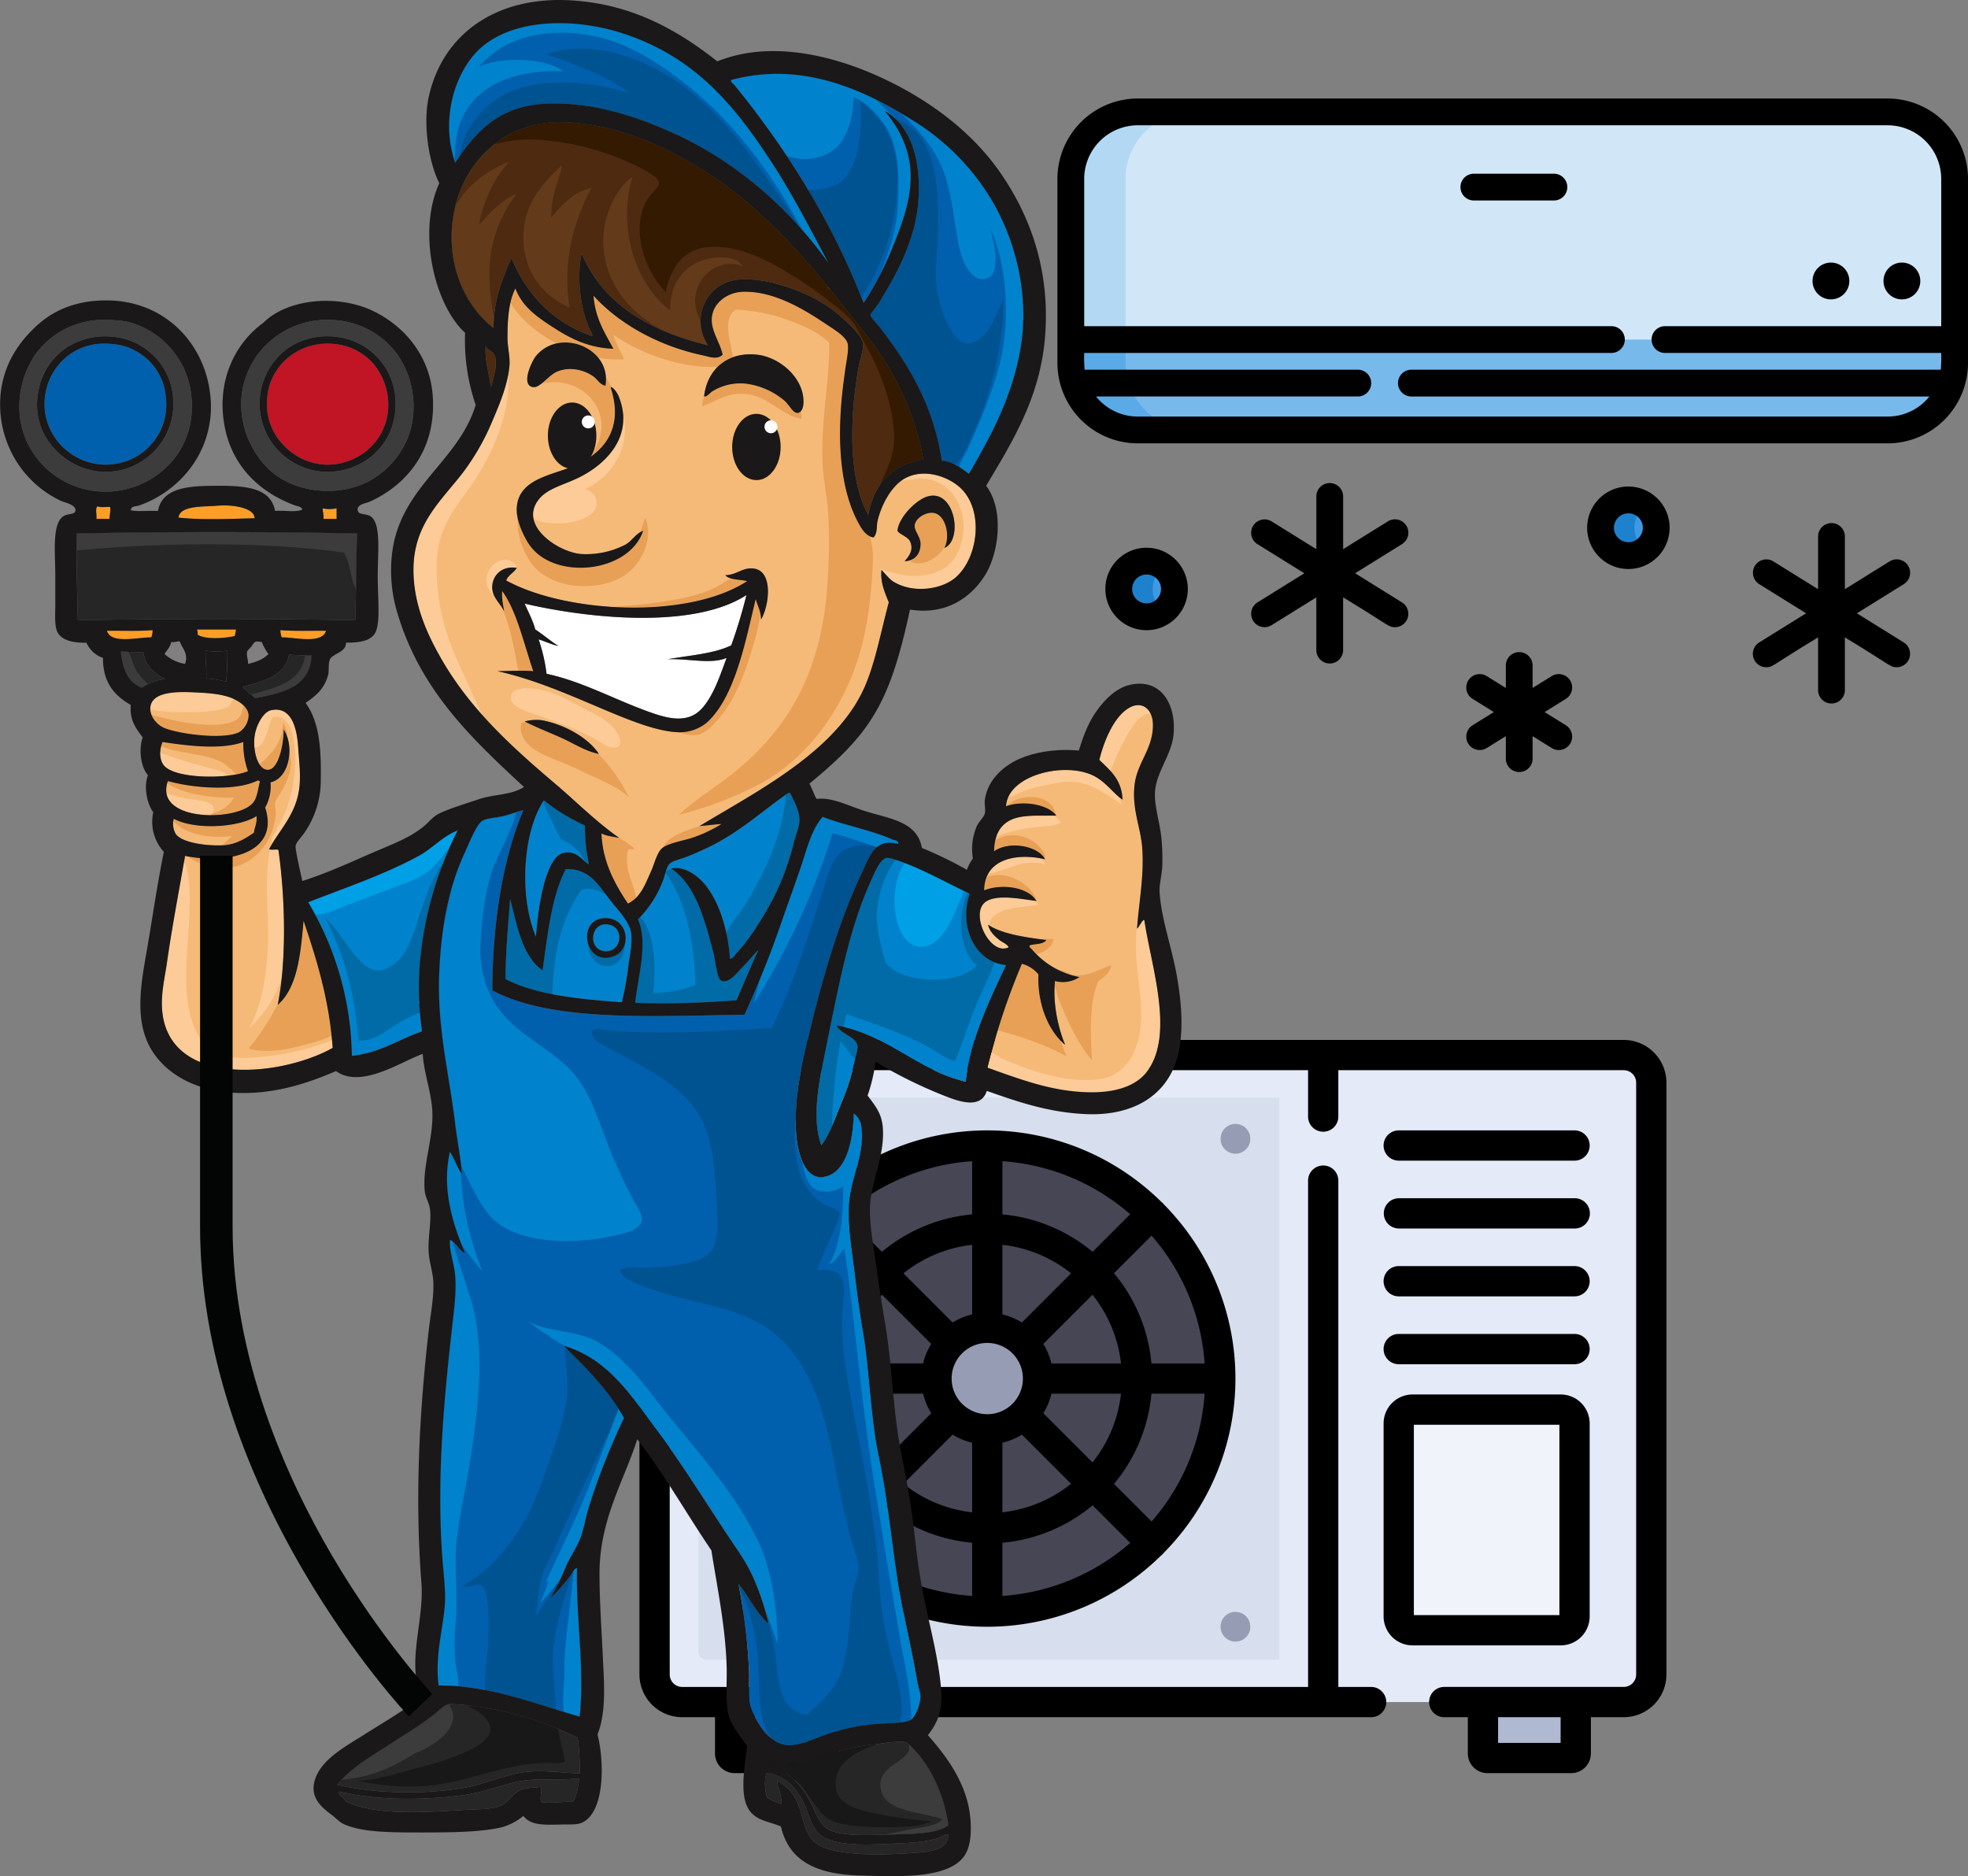 <svg xmlns="http://www.w3.org/2000/svg" xmlns:xlink="http://www.w3.org/1999/xlink" width="664.262" height="633.234" viewBox="0 0 664.262 633.234"><rect x="0" y="0" width="664.262" height="633.234" fill="#808080" stroke="none"/><defs><clipPath id="clip-path"><rect id="Rectangle_404" data-name="Rectangle 404" width="398.781" height="633.234" fill="rgba(0,0,0,0)"></rect></clipPath></defs><g id="Group_5309" data-name="Group 5309" transform="translate(-1041.754 -1224.407)"><g id="air-conditioner" transform="translate(1257.589 1575.398)"><path id="Path_2313" data-name="Path 2313" d="M334.652,299.157H16.861a9.316,9.316,0,0,1-9.316-9.316V90.1a9.316,9.316,0,0,1,9.316-9.316H334.652a9.316,9.316,0,0,1,9.316,9.316V289.841A9.316,9.316,0,0,1,334.652,299.157Z" transform="translate(-2.437 -75.676)" fill="#e4eaf7"></path><path id="Path_2314" data-name="Path 2314" d="M32.126,101.955a2.7,2.7,0,0,0-2.7,2.7v184.3a2.7,2.7,0,0,0,2.7,2.7H225.478V101.955Z" transform="translate(-9.503 -82.514)" fill="#d7deed"></path><circle id="Ellipse_10" data-name="Ellipse 10" cx="78.657" cy="78.657" r="78.657" transform="translate(38.74 35.639)" fill="#464655"></circle><circle id="Ellipse_11" data-name="Ellipse 11" cx="17.139" cy="17.139" r="17.139" transform="translate(100.258 97.158)" fill="#959cb3"></circle><g id="Group_5304" data-name="Group 5304" transform="translate(30.605 223.481)"><path id="Path_2315" data-name="Path 2315" d="M75.006,422.211H46.73a1.524,1.524,0,0,1-1.525-1.525V403.331H76.532v17.356A1.525,1.525,0,0,1,75.006,422.211Z" transform="translate(-45.205 -403.331)" fill="#afb9d2"></path><path id="Path_2316" data-name="Path 2316" d="M450.327,422.211H422.05a1.524,1.524,0,0,1-1.525-1.525V403.331h31.327v17.356A1.525,1.525,0,0,1,450.327,422.211Z" transform="translate(-166.423 -403.331)" fill="#afb9d2"></path></g><path id="Path_2317" data-name="Path 2317" d="M433.219,331.991H383.2a4.659,4.659,0,0,1-4.659-4.659v-65.14a4.659,4.659,0,0,1,4.659-4.659h50.024a4.659,4.659,0,0,1,4.659,4.659v65.14A4.659,4.659,0,0,1,433.219,331.991Z" transform="translate(-122.257 -132.762)" fill="#f0f3fa"></path><g id="Group_5305" data-name="Group 5305" transform="translate(29.377 28.349)"><circle id="Ellipse_12" data-name="Ellipse 12" cx="5.022" cy="5.022" r="5.022" fill="#959cb3"></circle><circle id="Ellipse_13" data-name="Ellipse 13" cx="5.022" cy="5.022" r="5.022" transform="translate(166.766)" fill="#959cb3"></circle><circle id="Ellipse_14" data-name="Ellipse 14" cx="5.022" cy="5.022" r="5.022" transform="translate(0 164.687)" fill="#959cb3"></circle><circle id="Ellipse_15" data-name="Ellipse 15" cx="5.022" cy="5.022" r="5.022" transform="translate(166.766 164.687)" fill="#959cb3"></circle></g><path id="Path_2318" data-name="Path 2318" d="M332.215,73.24H14.424A14.44,14.44,0,0,0,0,87.663V287.4a14.44,14.44,0,0,0,14.424,14.423H25.5v12.248a6.64,6.64,0,0,0,6.633,6.633H60.407a6.64,6.64,0,0,0,6.632-6.633V301.828H246.962a5.107,5.107,0,1,0,0-10.215H235.9V120.725a5.107,5.107,0,1,0-10.215,0V291.613H14.423a4.213,4.213,0,0,1-4.208-4.208V87.663a4.213,4.213,0,0,1,4.208-4.208H225.68V99.178a5.108,5.108,0,0,0,10.215,0V83.455h96.319a4.213,4.213,0,0,1,4.208,4.208V287.4a4.213,4.213,0,0,1-4.208,4.208H271.649a5.107,5.107,0,1,0,0,10.215h7.95v12.248a6.64,6.64,0,0,0,6.633,6.633h28.277a6.64,6.64,0,0,0,6.632-6.633V301.828h11.074A14.44,14.44,0,0,0,346.639,287.4V87.663A14.441,14.441,0,0,0,332.215,73.24ZM56.824,301.828v8.665H35.713v-8.665Zm254.1,8.665H289.814v-8.665h21.112Z" transform="translate(0 -73.24)"></path><path id="Path_2319" data-name="Path 2319" d="M77.945,250.373A73.367,73.367,0,0,1,65,229.09a5.108,5.108,0,0,0-9.5,3.751,83.728,83.728,0,0,0,136.674,28.921,5.157,5.157,0,0,0,.5-.433,5.068,5.068,0,0,0,.433-.5,83.61,83.61,0,0,0,0-117.462,4.608,4.608,0,0,0-.932-.932,83.61,83.61,0,0,0-117.464,0,4.629,4.629,0,0,0-.932.932,83.488,83.488,0,0,0-24.1,58.731,84.644,84.644,0,0,0,.974,12.807,5.107,5.107,0,1,0,10.1-1.55c-.311-2.028-.53-4.085-.672-6.149H78.031a55.4,55.4,0,0,0,12.632,30.449Zm7.224,7.223,12.719-12.719a55.4,55.4,0,0,0,30.448,12.632v17.956A73.01,73.01,0,0,1,91.6,262.6,74.448,74.448,0,0,1,85.168,257.6ZM88.3,196.99A45.214,45.214,0,0,1,97.926,173.8l16.6,16.6a22.1,22.1,0,0,0-2.732,6.584ZM77.974,153.852l12.69,12.69A55.405,55.405,0,0,0,78.031,196.99H60.074A73.242,73.242,0,0,1,77.974,153.852ZM206.813,196.99H188.855a55.4,55.4,0,0,0-12.632-30.448l12.69-12.69A73.243,73.243,0,0,1,206.813,196.99Zm-17.9,53.353-12.69-12.69a55.4,55.4,0,0,0,12.632-30.449h17.958A73.241,73.241,0,0,1,188.912,250.344Zm-43.777-29.33,16.6,16.6a45.214,45.214,0,0,1-23.187,9.628v-23.5A22.087,22.087,0,0,0,145.135,221.013Zm7.224-7.223a22.1,22.1,0,0,0,2.732-6.585h23.5a45.212,45.212,0,0,1-9.628,23.186Zm2.732-16.8a22.108,22.108,0,0,0-2.732-6.584l16.6-16.6a45.22,45.22,0,0,1,9.628,23.186Zm-9.956-13.808a22.116,22.116,0,0,0-6.584-2.732v-23.5a45.212,45.212,0,0,1,23.186,9.628Zm-16.8-2.732a22.108,22.108,0,0,0-6.584,2.732l-16.6-16.6a45.214,45.214,0,0,1,23.186-9.628v23.5ZM121.412,202.1a12.031,12.031,0,1,1,12.031,12.031A12.045,12.045,0,0,1,121.412,202.1Zm17.139,55.412A55.4,55.4,0,0,0,169,244.878l12.69,12.69a73.247,73.247,0,0,1-43.138,17.9V257.51ZM169,159.319a55.4,55.4,0,0,0-30.448-12.632V128.728a73.243,73.243,0,0,1,43.138,17.9Zm-40.663-12.632a55.4,55.4,0,0,0-30.448,12.632L85.2,146.628a73.247,73.247,0,0,1,43.138-17.9v17.959Zm-6.585,74.327a22.115,22.115,0,0,0,6.584,2.732v23.5a45.216,45.216,0,0,1-23.187-9.628ZM88.3,207.205h23.5a22.12,22.12,0,0,0,2.732,6.585l-16.6,16.6A45.219,45.219,0,0,1,88.3,207.205Z" transform="translate(-16.045 -87.804)"></path><path id="Path_2320" data-name="Path 2320" d="M376.1,128.548h59.341a5.107,5.107,0,1,0,0-10.215H376.1a5.107,5.107,0,1,0,0,10.215Z" transform="translate(-119.82 -87.804)"></path><path id="Path_2321" data-name="Path 2321" d="M376.1,162.374h59.341a5.108,5.108,0,1,0,0-10.215H376.1a5.108,5.108,0,0,0,0,10.215Z" transform="translate(-119.82 -98.729)"></path><path id="Path_2322" data-name="Path 2322" d="M376.1,196.2h59.341a5.107,5.107,0,1,0,0-10.215H376.1a5.107,5.107,0,1,0,0,10.215Z" transform="translate(-119.82 -109.654)"></path><path id="Path_2323" data-name="Path 2323" d="M376.1,230.028h59.341a5.107,5.107,0,1,0,0-10.215H376.1a5.107,5.107,0,1,0,0,10.215Z" transform="translate(-119.82 -120.579)"></path><path id="Path_2324" data-name="Path 2324" d="M440.549,324.9v-65.14a9.778,9.778,0,0,0-9.767-9.767H380.76a9.777,9.777,0,0,0-9.767,9.767V324.9a9.778,9.778,0,0,0,9.767,9.767h50.023A9.778,9.778,0,0,0,440.549,324.9Zm-10.216-.448H381.207V260.2h49.126v64.243Z" transform="translate(-119.82 -130.325)"></path></g><g id="Group_5306" data-name="Group 5306" transform="translate(1041.754 1224.407)"><g id="Group_5296" data-name="Group 5296"><g id="Group_5295" data-name="Group 5295" clip-path="url(#clip-path)"><path id="Path_2179" data-name="Path 2179" d="M1536.464,687.845c-1.217-13.953,10.293-23.684,23.017-22.123a20.065,20.065,0,0,1,12.737,6.48,21.893,21.893,0,0,1,5.14,13.855,19.909,19.909,0,0,1-10.279,17.653c-14.04,7.839-29.446-2.476-30.614-15.866" transform="translate(-1446.292 -549.584)" fill="#c11424"></path><path id="Path_2180" data-name="Path 2180" d="M377.427,273.578c-2.7-18.285-11.137-32.274-20.335-44.246-1.047-1.362-3.82-4.305-3.8-4.916.008-.23,2.77-3.8,2.9-4.023,5.98-9.882,12.625-21.395,13.408-35.53.753-13.6-3.01-24.593-11.4-29.274,4.841,5.8,8.965,13.318,8.715,23.017-.209,8.116-3.243,16-6.033,22.793a105.761,105.761,0,0,1-9.832,18.994c-10.807-27.884-26.359-52.361-43.575-73.519-.439-.539-1.393-.913-1.117-1.788,24-6.437,44.939,3.418,61.229,13.631a78.969,78.969,0,0,1,28.38,29.944c6.933,13.071,11.14,30.679,7.821,48.268-3.005,15.926-9.936,28.6-17.207,41.117-2.138-1.513-5.1-4.134-9.162-4.469" transform="translate(-59.546 -118.111)" fill="#0060ad"></path><path id="Path_2181" data-name="Path 2181" d="M883.036,1191.421c-10.927-4.056-21.675-9.888-33.072-12.29a56.947,56.947,0,0,0-2.682-11.62c2.289.691,4.254,1.7,6.7,2.235-2.75-1.718-5.124-3.815-7.821-5.586-.882-3.215-2.353-5.84-3.576-8.715,22,5.131,57.209,8.6,74.86-2.9a175.708,175.708,0,0,1-5.14,16.983c-5.868,2.847-14.06,3.37-21.452,4.693,6.814-.31,14.512,1.785,19.888-.447-2.181,5.829-4.391,12.679-8.268,16.983-5.115,5.678-12.405,3.282-19.441.67" transform="translate(-665.49 -951.708)" fill="#fff"></path><path id="Path_2182" data-name="Path 2182" d="M502.508,739.558a47.5,47.5,0,0,1-9.385,4.469c-2.715.986-8.4,1.874-10.5,3.576-1.811,1.463-2.7,5.367-3.8,7.821-2.188,4.9-3.613,8.861-7.821,10.95-4.326-6.4-8.589-14.055-8.939-23.687,1.591.941,4.006,1.06,6.034,1.564-7.912-5.521-14.5-12.24-21.676-18.324C432.125,713.8,418,701.073,408.207,684.139c-4.9-8.468-9.665-18.681-9.609-30.614.075-15.79,10.005-23.625,17.206-33.3a80.231,80.231,0,0,0,9.162-16.089c2.493-5.889,5.488-12.679,6.033-19.441.236-2.927-.675-6.066-.67-9.385.009-6.09.39-12.089,2.682-16.536,2.346,6.4,7.9,10,13.184,13.408,5.351,3.446,11.694,6.715,19.888,6.927-2.866-5.328-6.143-10.244-6.7-17.877,8.372,9.236,21.649,16.895,36.871,20.112,1.973.417,4.866,1.635,6.7-.223-.978-4.812-5.137-9.33-3.129-14.749,1.3-3.5,5.27-6.349,10.056-6.481,10.661-.292,20.985,6.222,28.38,11.173,2.58,1.727,6.507,4.065,6.927,6.48.384,2.21-.525,6.03-.894,8.939-.7,5.5-5.37,33.224,4.469,51.4,1.053,1.944,2.544,4.548,5.14,4.916,1.432-1.62.913-3.791,1.341-5.586,1.39-5.831,4.868-11.918,9.162-14.3,7.021-3.9,15.759-.149,19.441,3.8,7.46,8,5.061,23.773-2.682,29.944-4.415,3.518-13.353,5.109-20.112,1.341-1.827-1.019-2.877-2.586-4.469-4.246-.464,4.2,1.177,7.8,2.458,10.95-2.664,9.987-4.337,19.165-7.6,27.263-9.082,22.552-36.37,36.2-56.312,48.268,1.987-.179,8.022-.862,7.374-.67m63.91-94.971c.886,2.755-.508,4.392-2.011,6.257,3.471-.208,5.325-2.485,5.363-5.81.027-2.341-2.031-4.353-2.011-6.033.032-2.7,3.882-4.9,6.481-4.469,3.968.664,5.7,7.772,3.575,11.844,6.381-2.712,3.535-19.983-5.586-17.43-4.071,1.139-9.867,7.2-10.279,11.62,1.083,1.543,3.795,1.924,4.469,4.022M448.654,710.508c4.035,1.806,7.867,4.419,12.514,5.363-3.415-5.359-11.734-10.082-19.441-11.4a15.168,15.168,0,0,0-5.587.447c4.145,2.085,8.33,3.714,12.514,5.587M439.939,581.57c-1.347,1.628-5.343,9.977-.894,10.5,2.291.271,5.057-3.887,7.821-5.14,4.31-1.953,9.372-.727,12.514,1.564,1.354.988,2.179,2.78,4.022,3.128,2.135-12.915-15.464-19.72-23.464-10.056m30.167,63.687a28.811,28.811,0,0,1-15.2,3.128c-7.729-.833-20.792-9.621-14.078-18.324,2.9-3.761,8.21-4.87,13.408-7.374,8.666-4.176,19.2-13.673,13.631-27.486-.328-.814-1.436-2.693-2.458-3.128-.19-.041-.211.087-.224.224,4.616,14.168-2.672,22.4-12.961,26.592-7.59,3.092-18.652,4.39-18.77,14.525-.047,3.966,2.381,9.128,4.246,11.843,8.355,12.17,33.583,9.646,38.435-4.693-2.5.892-3.682,3.36-6.034,4.693m58.1-44.469c1.274-.066,1.915-1.6,2.011-3.129.526-8.33-7.76-15.661-15.642-16.536-9.793-1.087-16.817,4.781-17.877,14.078.947.24,1.98-1.253,2.905-1.788a17.908,17.908,0,0,1,11.62-2.458,25.148,25.148,0,0,1,12.737,5.81c1.444,1.294,2.768,4.1,4.246,4.022M498.039,704.921c9.194-8.844,12.542-26.75,16.089-41.341.593,2.312,1.758,4.052,1.788,6.927,2.754-4.656,4.249-16.331-2.458-17.207-3.794-.5-5.679,2.184-9.609,2.234,1.467,1.661,4.86,1.4,7.374,2.011-19.817,12.969-61.073,10.873-81.34-.224.73-1.877,2.614-2.6,3.575-4.246-5.126-.855-8.489,2.744-8.268,6.927.174,3.284,3.071,5.405,4.022,7.821-.17-1.471-.915-4.3-.67-6.927,4.917,6.7,7.323,17.853,10.5,27.039-3.3-.309-7.9-.052-12.067,0,23.3,5.163,45.4,19.509,60.111,20.559a14.35,14.35,0,0,0,10.95-3.576" transform="translate(-259.041 -461.41)" fill="#f5ba77"></path><path id="Path_2183" data-name="Path 2183" d="M353.758,1725.1c.155.826-.584,3.278-.894,4.693a79.518,79.518,0,0,1-4.022,13.184c-2.57,6.09-4.4,11.8-7.374,15.643-3.283-9.323-.913-21.052,2.011-35.083,3.93-18.858,7.326-37.743,14.525-53.631,1.209-2.669,3.227-8,5.587-8.268a7.071,7.071,0,0,1,1.564.224c8.888,2.572,18.4,8.135,26.369,11.844-3.613,11.083,1.633,23.054,12.29,24.134-5.541,11.967-11.815,24.382-13.631,39.329-16.808-4.048-26.055-15.657-43.575-18.994,1.4,3.038,6.543,3.7,7.151,6.927" transform="translate(-64.257 -1372.091)" fill="#0083cc"></path><path id="Path_2184" data-name="Path 2184" d="M472.984,3403.459c-3.813-1.571-4.992-6.315-7.151-10.28-2.59-4.756-5.954-8.43-10.95-10.726-1.3-.6-4.416-.944-3.128-3.8,8.677,5.708,17.628-.319,26.816-2.681a76.459,76.459,0,0,1,9.385-1.564c2.874-.355,9.585-1.612,10.95-.447,7.05,6.021,12.331,16.6,13.855,27.709-3.844,2.936-11.534,2.894-18.994,3.128-7.078.223-15.826.7-20.782-1.34" transform="translate(-192.645 -2785.648)" fill="#262626"></path><path id="Path_2185" data-name="Path 2185" d="M452.357,3432.5c6.967,2.091,9.843,5.457,12.514,11.189,1.192,2.558,1.845,5.9,4.022,8.723,4.036,5.239,16,4.68,25.028,4.25,5.708-.272,11.261-.415,15.642-1.785,1.592-.5,2.751-1.581,3.8-1.34-.016,5.326-6.455,5.868-12.067,6.257-10.43.724-24.41,1-31.285-2.458-5.873-2.957-5.486-11.252-8.492-16.312a13.761,13.761,0,0,0-6.033-5.586c.224,2.029,1.572,4.82,1.564,7.821a18.175,18.175,0,0,1-4.916-2.25c-.71-2.229-1.092-6.417,0-8.508Z" transform="translate(-193.246 -2834.384)" fill="#262626"></path><path id="Path_2186" data-name="Path 2186" d="M811.656,125.933c-13.008-18.405-31.723-35.091-54.525-44.916-11.46-4.938-25.57-9.684-41.117-8.939-15.653.751-23.5,9.51-30.391,19.888-5.029-14.469-.187-29.98,7.6-37.765C704,43.419,724.939,42.823,741.712,48.168c25.109,8,38.567,24.881,51.4,44.693,6.538,10.1,13.078,22.712,18.547,33.072" transform="translate(-531.987 -37.057)" fill="#0060ad"></path><path id="Path_2187" data-name="Path 2187" d="M60.87,1456.717c-.414,10.248,3.531,19.261,8.939,23.687-2.322-5.9-4.147-13.815-3.352-21.452a10.07,10.07,0,0,0,8.268-1.341,27.87,27.87,0,0,1-16.089-9.386c-.235-.266-1.122-.827-.67-1.341,1.943-.515,4.629-.288,5.587-1.788-7.252-.867-15.3-2.134-19.665-5.14.491,2.294,2.119,3.8,3.8,5.14,1.058.844,2.685,1.4,3.128,2.458-5.659,2.83-12.042-8.934-8.938-14.078,2.76-4.575,13.649-2.049,18.324-1.564-2.819-4.653-11.608-5.952-17.653-3.575.087-10.407,10.461-12.747,20.559-10.5-2.5-4.68-12.233-6.218-17.207-2.682.061-4.8,1.62-8.143,4.693-10.056,4.192-2.61,10.878-1.789,16.313-2.011-2.931-3.891-11.453-5.136-16.983-3.129.6-10.189,18.533-14.855,28.6-10.726,4.815,1.974,7.518,6.4,10.726,8.492-.26-6.816-4.239-9.914-7.821-13.408,1.487-6.17,4.822-14.381,9.832-17.43,4.694-2.857,8.249.526,8.268,5.587.032,8.411-5.506,12.721-6.257,20.782-.768,8.239,2.239,14.112,2.682,21.229.589,9.479-1.213,18.2-1.788,26.816.817-.709,1.926-3.389,2.458-2.905,2.16,15.089,10.515,39.044.671,51.4-3.892,4.883-10.848,6.643-17.877,6.7-13.825.119-25.493-4.8-35.754-8.268a230.848,230.848,0,0,1,11.62-35.084,10.574,10.574,0,0,1,5.587,3.575" transform="translate(289.637 -1127.842)" fill="#f5ba77"></path><path id="Path_2188" data-name="Path 2188" d="M553.253,1875.246c-14.22-3.97-30.066-10.583-47.6-10.5-1.247-9.581,1.233-18.141,2.011-26.145.492-5.059-.224-10.266-.671-15.866-2.186-27.421.564-55.664,3.352-80.223.624-5.5,1.322-11.179.894-16.089-.359-4.123-1.97-8.013-1.787-12.067,1.714.464,3.469,3.966,5.14,4.469-3.942-9.273-8.041-21.4-5.14-34.19,1.484,2.167,2.661,5.83,4.022,7.374-.3-4.992-1.691-12.168-2.235-16.76-1.994-16.826-6.24-32.744-5.363-51.62.731-15.726,3.374-28.831,8.715-40.223,1.169-2.493,3.773-9.267,5.81-10.5,1.47-.892,4.616-1.045,6.927-1.564,2.669-.6,5.833-1.909,6.927-2.011-7.031,16.595-10.374,38.025-10.5,60.782,20.226,10.98,55.617,8.577,85.139,8.268a350.178,350.178,0,0,0,13.184-33.3c2.015-5.715,4.1-11.484,6.033-17.207,1.914-5.66,3.334-11.842,7.151-16.313,7.23,2.814,16.424,4.5,23.464,7.6.771.339,2.4.393,2.011,1.564-7.885-2.04-9.529,4.006-12.29,9.832-8.332,17.582-14.392,39.5-18.994,59.664-1.968,8.622-3.842,17.911-3.128,28.38.346,5.074,2.451,15.442,9.162,14.525,8.12-1.109,10.138-13.337,10.279-21.453a6.776,6.776,0,0,1,2.458,3.8c1.7,9.288-3.519,17.947-4.022,27.039-.4,7.23.892,14.6,1.788,21.9.856,6.975,1.735,13.9,2.905,20.782,2.353,13.834,2.523,28.981,5.363,42.234,2.855,13.325,4.07,26.822,6.257,41.117,1.809,11.823,4.772,23.318,6.7,34.86.294,1.757,1.11,3.493,1.117,4.916.014,2.862-1.674,7.068-3.352,8.045-2.056,1.2-7.687,1.038-11.4,1.341-17.823,1.457-23.545,8.118-31.061,7.151-2.434-.314-5.826-3.028-7.374-5.14-1.8-2.457-4.073-6.436-4.469-8.715-.59-3.4-.08-7.328-.223-10.726a199.953,199.953,0,0,0-3.575-29.72c3.188,3.665,6.316,10.518,10.279,13.407-2.319-8.935-5.16-16.963-10.056-24.134C597.671,1806,589.3,1791.936,579.4,1778.71c-8.488-11.337-16.386-24.265-31.508-28.6,7.509,7.388,14.992,14.8,20.335,24.358a231.986,231.986,0,0,0-11.62,29.273c-1.177,3.5-1.7,7.242-2.9,10.726-1.2,3.468-3.662,6.79-5.14,10.279a89.356,89.356,0,0,1-5.14,10.5,72.917,72.917,0,0,0,6.927-7.821c.637-.814,1.133-2.39,2.011-2.235-.392,17.28,2.638,33.507.894,50.055" transform="translate(-357.607 -1295.87)" fill="#0060ad"></path><path id="Path_2189" data-name="Path 2189" d="M766.351,1589.418c.591,2.219,1.2,8.595,2.458,9.385,2.579,1.617,5.927-3.021,7.151-4.246,2.2-2.2,4.082-4.536,5.587-6.034-2.538,5.581-4.939,11.3-7.374,16.983a304.5,304.5,0,0,1-34.19.894c.756-8.462,4.544-20.265.894-28.156a36.536,36.536,0,0,0,8.492-13.184c.634-1.63,1.007-4.072,2.011-5.363.874-1.124,3.391-1.654,5.587-2.458,2.241-.821,4.341-1.8,5.81-2.458,10.966-4.9,18.6-11.891,27.263-18.1.827-.592,1.876-1.492,2.235-1.117,1.22,2.733,3.207,5.927,3.128,9.385-.043,1.893-1.174,4.588-1.788,6.927a87.566,87.566,0,0,1-7.151,19.441c-3.633,6.709-7.7,13.418-12.514,18.547-.522.557-1.02,1.725-2.011,1.564-.726-11.312-5.207-25.705-14.525-29.721a8.943,8.943,0,0,0-5.363-.67c8.25,5.411,11.3,17.116,14.3,28.38" transform="translate(-525.564 -1267.917)" fill="#0083cc"></path><path id="Path_2190" data-name="Path 2190" d="M1685.14,1278.907c6.823-2.041,14.2-3.528,15.642-10.95,2.459.148,4.9.313,7.6.223-.406,10.767-9.712,12.634-18.994,14.525-1.377-1.3-2.925-2.438-4.246-3.8" transform="translate(-1603.236 -1047.015)" fill="#262626"></path><path id="Path_2191" data-name="Path 2191" d="M1657.373,1222.966a6.9,6.9,0,0,1-.447-2.458c4.819.4,10.265.163,15.419.223-1.429,4.683-10.869,2.093-14.972,2.235" transform="translate(-1562.284 -1007.834)" fill="#ff9e26"></path><path id="Path_2192" data-name="Path 2192" d="M1331.3,673.7c1,3.261-.683,8.081-1.341,10.5-.6-4.469-2.135-9.186-1.788-13.855.426,1.42,2.593,1.608,3.129,3.352" transform="translate(-1164.259 -553.539)" fill="#4d2a10"></path><path id="Path_2193" data-name="Path 2193" d="M1637.03,984.579a10.4,10.4,0,0,0,4.639-.038v3.652h-4.361c.167-1.394-.315-2.31-.278-3.614" transform="translate(-1528.141 -812.984)" fill="#ff9e26"></path><path id="Path_2194" data-name="Path 2194" d="M538.929,236.625c17.276.905,31.651,7.543,43.8,14.749,24.671,14.634,41.664,36.957,58.547,58.547a93.4,93.4,0,0,1,18.1,40.447c-10.584,1.855-16.64,8.239-18.548,18.771-6.879-12.317-6.22-33.1-3.352-49.385.487-2.765,1.789-6.4,1.564-8.492-.289-2.689-4.838-6.7-7.6-9.162-5.774-5.147-14.007-9.06-22.346-11.173-4.158-1.054-10.489-1.984-14.972-.67-8.455,2.477-13.066,12.781-7.374,21.676-19.721-4.86-35.36-13.8-42.681-31.061-1.871,8.761-.091,19.7,2.682,25.475.389.81,1.029,1.688.894,2.458-13.228-4.649-21.958-13.8-27.263-26.369-2.954,6.952-6.037,13.777-6.033,23.687-9.084-7.184-14.962-19.3-14.078-33.519,1.285-20.692,16.9-37.118,38.659-35.977" transform="translate(-347.751 -195.346)" fill="#4d2a10"></path><path id="Path_2195" data-name="Path 2195" d="M1163.036,1567.742c-3.373-.411-4.828,1.409-6.033,3.352-3.518,5.675-5.062,17.789-5.587,25.028-5.714-13.436-4.517-35.219,2.681-46.033a62.182,62.182,0,0,0,13.855,8.492,63.49,63.49,0,0,0,1.34,13.184c-1.8-1.042-3.433-3.678-6.257-4.022" transform="translate(-970.518 -1279.985)" fill="#0083cc"></path><path id="Path_2196" data-name="Path 2196" d="M1100.815,1694.137c2.542,3.186,6.548,7.309,6.927,11.173.374,3.808-.7,8-1.117,11.843-.412,3.809-1.291,7.544-2.011,11.173-14.7-1.022-28.955-2.478-39.329-7.821.068-9.466.9-18.164,1.564-27.039,2.416,9.279,4.1,19.288,10.95,24.134,1.709-12.027,2.972-24.774,7.821-34.19,8.307-.3,11.332,5.885,15.2,10.726m1.341,18.547c5.784-2.437,4.739-12.361-2.682-12.737-10.646-.54-7.618,17.077,2.682,12.737" transform="translate(-894.665 -1390.067)" fill="#0083cc"></path><path id="Path_2197" data-name="Path 2197" d="M1094.285,1790.473c5.067,1.162,4.162,8.938-1.117,8.938-6.494,0-5.5-10.455,1.117-8.938" transform="translate(-888.582 -1478.358)" fill="#0083cc"></path><path id="Path_2198" data-name="Path 2198" d="M2075.287,980.913c.972.518,2.9.1,4.246.243.17,1.585-.278,2.647-.223,4.041h-4.469c.267-1.394-.553-3.721.447-4.284" transform="translate(-2042.321 -809.988)" fill="#ff9e26"></path><path id="Path_2199" data-name="Path 2199" d="M2008.339,1220.508a6.9,6.9,0,0,1-.447,2.458c-4.441-.1-13.642,2.4-14.972-2.235,5.139-.075,10.622.194,15.419-.223" transform="translate(-1956.825 -1007.834)" fill="#ff9e26"></path><path id="Path_2200" data-name="Path 2200" d="M1976.153,1261.767c.688,4.824,3.714,7.311,7.374,9.162a15.932,15.932,0,0,0-7.821,2.9c-4.764-1.716-6.6-6.363-7.151-12.29a65.788,65.788,0,0,0,7.6.224" transform="translate(-1927.768 -1041.719)" fill="#262626"></path><path id="Path_2201" data-name="Path 2201" d="M1848.031,1260.262a27.3,27.3,0,0,0,7.374,0c-.024,3.626-.1,7.2-.447,10.5a33.246,33.246,0,0,0-6.7-1.117c.165-3.368-.363-6.044-.224-9.385" transform="translate(-1778.641 -1040.661)" fill="#1a1818"></path><path id="Path_2202" data-name="Path 2202" d="M1691.408,1031.075c-.453,9.528-.284,19.679-.67,29.274-30.169-.54-63.462-.54-93.631,0-.214-9.546-.5-20.2-.447-29.274,32.719-.615,61.589-.622,94.748,0" transform="translate(-1570.845 -851.026)" fill="#262626"></path><path id="Path_2203" data-name="Path 2203" d="M1844.52,1219.5c-.088.7-.289,1.475-.447,2.211-3.6.746-9.565,1.267-12.514-.436a4.089,4.089,0,0,0-.223-1.776Z" transform="translate(-1764.85 -1007)" fill="#ff9e26"></path><path id="Path_2204" data-name="Path 2204" d="M1795.428,983.037c.557-4.207,8.439-3.569,13.408-4.022,4.45-.406,12.28.607,12.291,4.246-8.053.228-18.229.658-25.7-.224" transform="translate(-1735.199 -808.352)" fill="#ff9e26"></path><path id="Path_2205" data-name="Path 2205" d="M1989.747,665.682a18.73,18.73,0,0,1,9.385,3.352,19.256,19.256,0,0,1,8.492,14.748,20.163,20.163,0,0,1-14.972,21.9c-14.9,3.951-29.437-9.465-25.251-25.251,2.3-8.665,10.566-16.164,22.346-14.749" transform="translate(-1951.641 -549.544)" fill="#0060ad"></path><path id="Path_2206" data-name="Path 2206" d="M1949.156,619.5a32.325,32.325,0,0,1,4.916.67,28.768,28.768,0,0,1,21.006,26.369c.962,15.865-9.385,25.847-19.665,29.273-18.218,6.073-37.107-6.474-38.436-25.028a31.238,31.238,0,0,1,4.693-18.771c4.808-7.4,14.344-13.844,27.486-12.514m-3.128,51.173a22.963,22.963,0,0,0,22.794-25.028,22.38,22.38,0,0,0-20.112-20.559,24.255,24.255,0,0,0-15.419,3.352,22.08,22.08,0,0,0-9.609,13.408c-4.276,16.529,9.339,28.827,22.346,28.827" transform="translate(-1910.38 -511.41)" fill="#3c3c3c"></path><path id="Path_2207" data-name="Path 2207" d="M1498.724,671.746c-9.961-7.529-16.543-25.1-6.257-40a29.469,29.469,0,0,1,27.039-12.067,28.455,28.455,0,0,1,20.559,11.62,31.1,31.1,0,0,1,4.469,25.028,28.889,28.889,0,0,1-12.961,16.983c-10.195,6.178-24.489,4.755-32.849-1.564m40.67-23.91a22.484,22.484,0,0,0-20.111-22.57,23.766,23.766,0,0,0-15.866,3.576,23.061,23.061,0,0,0,12.738,42.011c11.705.116,23.24-8.484,23.24-23.017" transform="translate(-1405.87 -511.585)" fill="#3c3c3c"></path><path id="Path_2208" data-name="Path 2208" d="M1651.924,1424c13.609,2.9,32.145-.509,27.039-16.313a14.427,14.427,0,0,0,1.788-8.491c6.455-1.408,8.183-12.115,4.469-17.877,0,5.09-1.75,13.619-5.363,13.631-3.7.012-5.375-7.514-4.246-12.514.687-3.041,2.845-7.078,5.363-7.6,7.494-1.547,8.822,7.416,9.162,12.961.236,3.854.785,7.9.447,12.29-.751,9.749-7.136,15.4-10.279,21.676,1.133.4,2.3-.1,3.129.223,2.3,16.234,2.8,37.193-.223,52.29,6.628-5.737,7.729-17,8.715-28.38,4.439,13.14,8.623,26.535,9.832,42.9-18.372,10.287-57.736,13.553-57.653-15.2.013-4.333.953-8.535,1.564-12.737,1.9-13.037,4.1-24.443,6.257-36.871" transform="translate(-1589.461 -1135.13)" fill="#f5ba77"></path><path id="Path_2209" data-name="Path 2209" d="M1836.317,1437.237a27.038,27.038,0,0,0,1.564,9.832c-6.188,2.727-25.239,2.789-28.6-2.234-1.258-1.879-1.393-4.9-.223-7.6,8.146,1.223,19.661,2.765,27.263,0" transform="translate(-1754.189 -1186.798)" fill="#f5ba77"></path><path id="Path_2210" data-name="Path 2210" d="M1819.556,1580.868c.209,2.37-.654,3.666-.894,5.586-2.184,1.436-5.673,4.014-10.5,4.246-5.47.262-13.748-.831-15.866-3.8a6.634,6.634,0,0,1-.671-5.14c7.1,3.787,21.637,3.054,27.933-.894" transform="translate(-1732.959 -1305.401)" fill="#f5ba77"></path><path id="Path_2211" data-name="Path 2211" d="M1785.686,1511.841c8.326,2.352,22.747,3.611,30.391-.224.224,0,.266.181.447.224.136.013.265.033.224.223-.632,2.187-.769,4.8-2.011,6.7-4.447,6.8-34.03,7.209-29.05-6.927" transform="translate(-1729.033 -1248.217)" fill="#f5ba77"></path><path id="Path_2212" data-name="Path 2212" d="M1439.042,1616.476c4.689-2.557,7.984-6.594,12.961-8.491.013-.136.034-.265.224-.224-8.818,17.4-15.915,42.154-12.067,67.933-7.937,2.714-14.063,7.24-23.687,8.268a103.891,103.891,0,0,0-14.749-51.844c12.924-5.03,25.96-9.447,37.318-15.642" transform="translate(-1297.697 -1327.602)" fill="#0083cc"></path><path id="Path_2213" data-name="Path 2213" d="M1208.672,3450.037c5.74-.7,12.111-2.967,18.1-4.469,6.529-1.637,15.359-.39,21.452-1.34a20.308,20.308,0,0,1-2.011,8.044c-3.724-.268-7.336.668-10.726,0-.574-1.539.267-3.2,0-5.14-2.352.425-4.65.246-6.48.894-2.972,1.052-4.272,4.028-6.927,5.363-2.965,1.491-8.395,1.273-12.961,1.564-14.154.9-29.985,1.832-39.553-2.905-.681-.989-2.938-2.68-2.458-3.352,13.034,3.124,27.775,3.027,41.564,1.341" transform="translate(-1052.802 -2844.069)" fill="#262626"></path><path id="Path_2214" data-name="Path 2214" d="M1203.937,3300.574c15.693.787,30.71,5.553,42.681,11.4a72.063,72.063,0,0,1,.67,12.067c-7.364-.394-14.639-1.528-21.453,0-6.161,1.382-12.156,3.951-18.1,4.916-13.47,2.188-29.574,1.852-42.234-1.117,4.253-5.533,11.324-9.552,18.324-14.078,4.685-3.03,10.079-6.284,14.525-9.832,2.121-1.693,3.521-3.455,5.587-3.352" transform="translate(-1051.642 -2725.445)" fill="#262626"></path><path id="Path_2215" data-name="Path 2215" d="M1821.6,1340.63c4.193.2,8.119.377,11.844,1.564,2.355.75,6.612,2.916,6.7,6.257a7.037,7.037,0,0,1-3.129,5.587c-5.562,2.8-21.481.471-25.7-1.564-2.418-1.167-4.948-4.252-4.245-7.374,1.059-4.709,8.947-4.735,14.525-4.469" transform="translate(-1756.236 -1106.95)" fill="#f5ba77"></path></g></g><g id="Group_5298" data-name="Group 5298"><g id="Group_5297" data-name="Group 5297" clip-path="url(#clip-path)"><path id="Path_2216" data-name="Path 2216" d="M348.778,301.074c-1.047-1.362-3.82-4.305-3.8-4.916.008-.23,2.77-3.8,2.905-4.023,5.98-9.882,12.625-21.395,13.408-35.53.638-11.519-1.964-21.163-7.869-26.69a41.163,41.163,0,0,1,3.847,1.886c10.162,6.434,11.052,22.323,10.5,38.212-.182,5.252-.943,10.765-.447,16.089a40.622,40.622,0,0,0,5.14,15.642c1.164,1.813,3.31,3.988,5.587,4.022,2.721.041,5.185-2.476,6.48-4.246,2.32-3.172,3.723-7.315,5.363-10.726.182,14.958-4.369,32.277-9.609,44.022-1.668,3.739-4.045,9.939-6.48,11.62-.094.065-.193.125-.294.184a11.855,11.855,0,0,0-4.4-1.3c-2.7-18.285-11.137-32.274-20.335-44.246" transform="translate(-51.232 -189.852)" fill="#005391"></path><path id="Path_2217" data-name="Path 2217" d="M1075.539,1006.54a5.745,5.745,0,0,0-1.046.5c.627-1.6,1.168-3.291,1.716-4.972,2.614,6.509-.41,12.793-3.575,16.536-7.545,8.921-26.421,8.731-33.966,0a24.568,24.568,0,0,1-5.545-16.626,27.462,27.462,0,0,0,3.981,9.252c8.355,12.17,33.583,9.646,38.435-4.693" transform="translate(-858.44 -827.385)" fill="#e8a056"></path><path id="Path_2218" data-name="Path 2218" d="M457.252,1003.76c.027-2.341-2.031-4.353-2.011-6.033.032-2.7,3.882-4.9,6.48-4.469,3.806.637,5.555,7.2,3.814,11.33-2.206,3.619-7.033,6.945-11.635,5.206a5.176,5.176,0,0,1,.233-.73c2.021-.874,3.089-2.788,3.118-5.3" transform="translate(-146.523 -820.136)" fill="#e8a056"></path><path id="Path_2219" data-name="Path 2219" d="M841.306,1130.165c11.743-1.095,23.756-2.114,32.679-5.837,2.511-1.048,4.715-2.837,6.941-3.788,1.623.454,3.68.475,5.35.883-10.872,7.115-28.2,9.695-44.97,8.742" transform="translate(-634.093 -925.284)" fill="#e8a056"></path><path id="Path_2220" data-name="Path 2220" d="M825.371,1201.573c9.194-8.844,12.542-26.75,16.089-41.341.45,1.755,1.229,3.181,1.591,5.024a68.695,68.695,0,0,1-2.709,11.513c-2.389,8.187-5.374,15.9-9.832,21.9-2.187,2.944-5.609,6.8-8.492,7.374a12.288,12.288,0,0,1-6.516-.853,14.109,14.109,0,0,0,9.868-3.617" transform="translate(-586.372 -958.061)" fill="#e8a056"></path><path id="Path_2221" data-name="Path 2221" d="M1255.578,1144.844c4.917,6.7,7.323,17.853,10.5,27.039-1.463-.137-3.18-.162-5-.144a28.1,28.1,0,0,1-.81-4.1c-.6-3.14-1.2-5.866-1.788-8.268-.73-2.989-1.705-5.608-2.516-8.2a6.131,6.131,0,0,1,.281.607c-.171-1.471-.915-4.3-.67-6.927" transform="translate(-1086.076 -945.354)" fill="#e8a056"></path><path id="Path_2222" data-name="Path 2222" d="M260.328,1549.646c-3.09-3.6-11.108-4.743-16.492-2.908,4.552-4.844,15.852-3.924,16.492,2.908" transform="translate(95.964 -1274.706)" fill="#e8a056"></path><path id="Path_2223" data-name="Path 2223" d="M903.3,1596.761c2.053-.188,7.944-.854,7.3-.664a45.743,45.743,0,0,1-8.11,3.993l-.158.03-.078.06c-.341.13-.686.258-1.04.387-2.585.939-7.858,1.789-10.174,3.338a6.087,6.087,0,0,1,.789-1.327c2.285-2.84,7.062-4.355,11.467-5.817" transform="translate(-667.135 -1317.949)" fill="#e8a056"></path><path id="Path_2224" data-name="Path 2224" d="M280.364,1625.2c-.334-.128-.66-.268-.98-.418-3.31-3.809-11.885-4.839-16.45-1.593a17.7,17.7,0,0,1,.414-3.709,10.87,10.87,0,0,1,4.949-1.654c5.54-.538,10.972,3.426,12.067,7.374" transform="translate(72.6 -1335.877)" fill="#e8a056"></path><path id="Path_2225" data-name="Path 2225" d="M614.937,1930.522c3.926-3.8,8.287-7.21,10.726-12.737,3.277-7.427,3.291-18.652,4.469-27.933.409-3.226,2.039-6.313,2.011-8.938-.035-3.238-1.731-6.854-2.682-10.279-2.836-10.22-4.606-21.87-6.927-32.179-3.2-14.226-7.813-26.437-16.983-35.083-12.342-11.637-32.871-11.292-48.491-18.547-1.9-.881-4.766-1.888-5.363-4.246,2.2-1.64,5.292-.817,8.045-.894,7.9-.22,18.482-1.144,22.346-5.14,3.767-3.9,2.337-13.664,2.011-20.558-.673-14.242-2.929-24.381-10.056-31.508-7.4-7.4-16.074-11.428-25.028-16.313-2.692-1.468-7.065-3.05-6.927-6.48,2-1.1,4.422-.177,6.7,0,17.524,1.357,37.152.078,54.078-.894,6.5-12.8,12-29.686,16.983-45.363,1.563-4.915,3.218-11.814,6.7-14.3,2.222-1.585,8.292-2.946,11.746-1.3-2.24,1.918-3.458,5.334-5.042,8.678-8.332,17.582-14.392,39.5-18.994,59.665-1.637,7.172-3.208,14.806-3.279,23.2a33.6,33.6,0,0,0-.3,6.747c.221,11.188,3.48,18.566,10.279,22.346,1.5.833,4.2,1.207,4.693,2.458.4,1.031-.7,3.586-1.341,5.14-2.1,5.113-4.707,10.061-6.034,14.525,8.822-1.2,9.6,3.067,8.715,11.4-1.118,10.579.736,21.435,2.235,29.5,3.269,17.585,7.505,36.832,9.385,55.865.644,6.519.6,13.136,1.788,20.111,1.009,5.93,2.434,11.676,4.022,17.654,1.373,5.17,3.2,12.316,1.813,18.079-2.475.27-5.534.279-7.846.468-17.822,1.457-23.545,8.118-31.061,7.151a10.322,10.322,0,0,1-4.5-2.261c-5.213-5.96-3.687-19.3-4.883-29.917-.853-7.569-3.171-15.8-6.09-21.214q-.083-.453-.167-.909c3.188,3.665,6.316,10.518,10.279,13.408a81.97,81.97,0,0,1,2.458,12.737c.806,9.42,2.125,16.764,10.5,17.877" transform="translate(-342.419 -1351.817)" fill="#005391"></path><path id="Path_2226" data-name="Path 2226" d="M365.883,1723.536c3.93-18.858,7.326-37.743,14.525-53.631,1.209-2.669,3.227-8,5.587-8.268a7.052,7.052,0,0,1,1.564.223c.466.135.935.28,1.4.43-.335.446-.675.892-.958,1.357a34.85,34.85,0,0,0-5.363,17.43c-.049,5.7,1.556,10.768,2.905,15.866,5.254,7.194,24.831,7.956,30.838.894-5.846-4.486-6.882-17.2-3.033-24.4l.575.27c-3.139,9.63.411,19.929,8.386,23.172-1.82,5.346-4.523,10.255-6.6,15.487-2.326,5.862-4.242,11.883-6.7,17.877-3.165-.783-5.692-2.908-8.492-4.469-8.637-4.815-18.227-7.94-28.156-11.4-.344,1.22-.55,2.579-.894,3.8.145.222.3.437.454.648q-1.42-.361-2.912-.648c1.4,3.038,6.543,3.7,7.151,6.927.149.794-.527,3.088-.855,4.521-1.877-1.8-3.13-4.23-4.955-6.085a197.281,197.281,0,0,0-2.681,23.24c-.124,1.77-.078,3.584-.139,5.277a31.1,31.1,0,0,1-3.66,6.566c-3.283-9.323-.913-21.053,2.011-35.084" transform="translate(-86.661 -1372.092)" fill="#006ba6"></path><path id="Path_2227" data-name="Path 2227" d="M485.1,3382.754c8.677,5.708,17.628-.319,26.816-2.681a76.319,76.319,0,0,1,9.385-1.564c.158-.019.328-.042.507-.066-6.086,2.468-15.464,6.042-13.468,15.709.842,4.078,6.022,6.027,10.726,7.151a141.93,141.93,0,0,0,21.229,3.129c-1.889,1.122-5.211,1.643-7.6,1.787-7.718.468-21.673.481-26.592-2.234-2.645-1.46-4.383-4.366-5.81-6.257-1.7-2.254-3.15-4.879-5.363-6.7a8.154,8.154,0,0,0-1.016-.693,21.6,21.6,0,0,0-5.688-3.776c-1.3-.6-4.416-.944-3.129-3.8" transform="translate(-225.988 -2789.747)" fill="#181818"></path><path id="Path_2228" data-name="Path 2228" d="M1454.788,1723.552c-4.416,2.405-8.251,6.518-14.078,6.257-1.295-16.359-5.184-30.122-11.4-41.564,4.359,3.615,7.834,10.832,12.29,14.972a11.706,11.706,0,0,0,4.022,2.682c4.293,1.243,8.861-2.939,10.5-5.587,3.139-5.063,4.828-12.289,7.151-18.547a52.439,52.439,0,0,1,6.142-12.266,116.509,116.509,0,0,0-8.247,46.675q-.173.452-.354.9c.121-.021.252-.037.391-.049q.083,1.709.228,3.429a12.518,12.518,0,0,0-1.289.419,51.43,51.43,0,0,0-5.363,2.681" transform="translate(-1319.699 -1378.588)" fill="#006ba6"></path><path id="Path_2229" data-name="Path 2229" d="M845.874,1711.363c.591,2.219,1.2,8.595,2.458,9.385,2.579,1.617,5.927-3.021,7.151-4.246,2.2-2.2,4.082-4.536,5.587-6.034-2.538,5.581-4.939,11.3-7.374,16.983a304.524,304.524,0,0,1-34.19.894c.756-8.462,4.544-20.265.894-28.156q.369-.376.721-.751a8.5,8.5,0,0,1,1.067,1.2c3.762,5.115,4.471,15.637,3.352,24.358a40.46,40.46,0,0,0,14.3-2.682c-.475-15.561-3.506-28.566-10.122-37.985q.059-.2.12-.388a16.57,16.57,0,0,1,1.979-.787c8.063,5.482,11.089,17.06,14.057,28.21" transform="translate(-605.087 -1389.863)" fill="#006ba6"></path><path id="Path_2230" data-name="Path 2230" d="M287.534,1694.948c5.475.22,11.09,4.394,12.067,8.045-.092-.009-.182-.021-.273-.034-3.243-4.073-11.429-5.123-17.157-2.871a12.162,12.162,0,0,1,.816-4.455,11.094,11.094,0,0,1,4.547-.685" transform="translate(50.011 -1399.593)" fill="#e8a056"></path><path id="Path_2231" data-name="Path 2231" d="M1646.22,1826.618a81.236,81.236,0,0,0,9.913-15.169c-.027.14-.053.282-.08.421,6.628-5.737,7.729-17,8.715-28.38,4.065,12.033,7.915,24.283,9.464,38.832a42.488,42.488,0,0,1-7.229,2.508c-6.573,1.966-14.362,3.608-20.782,1.788" transform="translate(-1562.304 -1472.716)" fill="#e8a056"></path><path id="Path_2232" data-name="Path 2232" d="M1086.939,1832.345a5.98,5.98,0,0,0,3.454-4.026c-.076,3.316-1.67,6.281-4.124,7.154-4.247,1.512-8.23-2.036-8.3-7.162,1.041,3.386,4.237,6.027,8.969,4.033" transform="translate(-879.448 -1509.728)" fill="#006ba6"></path><path id="Path_2233" data-name="Path 2233" d="M1100.486,2709.469c.158-3.6.176-7.4,0-10.5-.165-2.9-.575-7.866-2.682-8.491-1.97-.585-3.094,1.255-6.033.447,12.712-7.508,21.08-19.483,26.592-34.637,3.146-8.651,6.871-18.513,8.492-27.709,1.061-6.022-.574-12.691-.251-18.138l1.006.993a.7.7,0,0,0,.362.385l.077.048c5.865,5.806,11.593,11.749,16.168,18.844a58.69,58.69,0,0,1-4.4,11.276c-5.909,12.412-11.864,24.34-17.43,37.318-1.109,2.585-2.755,5.065-3.576,7.6-1.459,4.5-1.481,9.3-2.234,14.078,2.8-4.164,5.483-8.447,8.31-12.585-1.066,2.3-2.178,4.486-3.394,6.552a72.917,72.917,0,0,0,6.927-7.821l.04-.055c-2.035,8.047-5.426,16.548-6.073,26.2-.39,5.817.616,12.235.894,18.547q.016.368.037.729c-7.5-2.34-15.414-4.917-23.757-6.523-.625-4,.65-10.26.927-16.552" transform="translate(-935.677 -2155.568)" fill="#005391"></path><path id="Path_2234" data-name="Path 2234" d="M1257.882,3322.479c-14.053-.144-27.522,6.865-41.787,7.821a78.572,78.572,0,0,1-22.123-1.788c6.677-.383,11.885-2.2,17.877-3.8,3.433-.914,7.062-1.85,10.279-2.905,4.442-1.457,15.76-5.341,16.313-10.056.495-4.222-4.569-7-7.375-8.492-.162-.086-.324-.167-.486-.249a112.377,112.377,0,0,1,30.765,8.008c.635,3.765,1.534,7.155,2.346,11.013-2,.8-3.925.466-5.81.447" transform="translate(-1072.962 -2727.461)" fill="#181818"></path><path id="Path_2235" data-name="Path 2235" d="M1190.749,2608.232c-.093-.03-.186-.06-.28-.089a.676.676,0,0,1,.28.089" transform="translate(-999.408 -2153.673)" fill="#005391"></path><path id="Path_2236" data-name="Path 2236" d="M771,112.884c-14.647.7-22.458,8.418-29.049,17.911a29.521,29.521,0,0,1,7.373-15.006c5.672-6.145,13.818-9.582,24.581-10.056a76.616,76.616,0,0,1,25.475,3.575c-7.625-6.081-17.944-9.468-27.933-13.184,14.941-4.929,30.521.992,40.67,7.151,17.607,10.685,28.562,27.526,40,43.8,1.624,2.31,2.987,4.642,4.351,6.959a131.451,131.451,0,0,0-35.1-27.734,92.157,92.157,0,0,0-10.588-5.147q-1.71-.717-3.5-1.327c-10.5-4.134-22.853-7.585-36.277-6.941" transform="translate(-586.978 -77.862)" fill="#005391"></path><path id="Path_2237" data-name="Path 2237" d="M635.034,341.652c-.609-10.709-4.964-21.658-9.385-29.5-1.641-2.909-3.027-6.153-4.693-8.268-2.206-2.8-6.241-5.624-9.609-8.268a107.6,107.6,0,0,0-10.726-7.374c-7-4.275-16.382-9.669-26.592-9.609-9.5.056-14.107,6.1-16.089,15.2-6.846-6.549-12.459-21.885-5.81-31.732,1.04-1.54,3.615-3.7,3.575-4.916-.071-2.173-5.227-4.692-8.045-6.033a88.365,88.365,0,0,0-33.742-8.715,46.543,46.543,0,0,0-13.736,1.583,35.7,35.7,0,0,1,24.239-7.393c17.276.905,31.651,7.543,43.8,14.749,18,10.676,31.909,25.445,44.674,41.035a1.651,1.651,0,0,0-.651-.141q.75.566,1.488,1.167c4.436,5.451,8.74,10.992,13.037,16.487a93.4,93.4,0,0,1,18.1,40.447c-6.534,1.145-11.339,4.018-14.511,8.525,2.23-5.235,5.09-10.006,4.679-17.24" transform="translate(-333.243 -195.346)" fill="#331a00"></path><path id="Path_2238" data-name="Path 2238" d="M561.958,223.529c5.066-4.939,6.518-15.926,5.81-26.145.394-.65.766.35.894.447,7.251,5.473,11.869,13.722,11.62,26.145a73.343,73.343,0,0,1-12.172,39.152,253.445,253.445,0,0,0-17.968-36.242c4.826.088,9.272-.877,11.816-3.357" transform="translate(-277.373 -162.809)" fill="#005391"></path><path id="Path_2239" data-name="Path 2239" d="M719.81,651.291c-.571,12.562-2.148,23.908-5.363,33.519-5.933,17.736-17.649,33.111-33.073,41.341a124.427,124.427,0,0,1-27.039,10.279c5.805-5.479,12.411-9.321,18.324-14.078,18.6-14.966,30.539-34.614,31.955-66.815a173.436,173.436,0,0,0,0-22.123c-.41-5.073-1.553-10.087-1.788-15.419-.654-14.868,2.363-27.475,2.235-40.893-3.906-3.781-9.6-6.268-15.642-8.268a58.291,58.291,0,0,0-15.866-2.905c-4.767,2.889-1.739,10.881-.961,16.051a14.286,14.286,0,0,0-5.143,3.216c-13.6.766-27.916-5.624-35.236-10.774.848,3.1,2.459,5.436,3.575,8.268a38.371,38.371,0,0,1-8.708-.556,14.542,14.542,0,0,0-14.017-4.811,45.67,45.67,0,0,1-9.229-6.253c-2.211-1.968-5.111-5.03-6.371-7.522a20.29,20.29,0,0,1,1.679-4.768c2.346,6.4,7.9,10,13.184,13.408,5.351,3.446,11.694,6.715,19.888,6.927-2.866-5.328-6.143-10.244-6.7-17.877,8.372,9.236,21.649,16.895,36.871,20.111,1.973.417,4.865,1.635,6.7-.223-.978-4.812-5.137-9.33-3.129-14.748,1.3-3.5,5.27-6.349,10.056-6.481,10.661-.292,20.985,6.222,28.38,11.173,2.579,1.727,6.507,4.065,6.927,6.48.384,2.21-.525,6.03-.894,8.939-.7,5.5-5.37,33.224,4.469,51.4.865,1.6,2.027,3.639,3.854,4.521a25.787,25.787,0,0,1,1.062,8.886" transform="translate(-425.169 -461.41)" fill="#e8a056"></path><path id="Path_2240" data-name="Path 2240" d="M1134.016,536.976q.091.369.21.724-.229-.32-.453-.645a1.978,1.978,0,0,1,.243-.079" transform="translate(-933.006 -443.407)" fill="#0060ad"></path><path id="Path_2241" data-name="Path 2241" d="M1257.382,749.411c-.008-.031-.015-.063-.022-.094.049.014.1.027.15.039l-.128.056" transform="translate(-1077.825 -618.748)" fill="#0060ad"></path><path id="Path_2242" data-name="Path 2242" d="M1115.037,717.315c1.354.988,2.179,2.781,4.022,3.128a12.746,12.746,0,0,0,.155-2.862,18.717,18.717,0,0,1,1.87,3.316l-.014-.007c-.19-.041-.211.087-.223.224,3.9,11.962-.691,19.693-8.406,24.333a19.39,19.39,0,0,0,3.713-4.892c5.971-12.639-6.175-24.032-18.794-20.769,1.64-1.26,3.4-3.237,5.163-4.035,4.309-1.953,9.372-.728,12.514,1.564" transform="translate(-914.698 -590.227)" fill="#e8a056"></path><path id="Path_2243" data-name="Path 2243" d="M739.7,745.318a17.906,17.906,0,0,1,11.62-2.458,25.146,25.146,0,0,1,12.737,5.81c1.444,1.294,2.768,4.1,4.246,4.022a1.616,1.616,0,0,0,1.167-.612,15.115,15.115,0,0,1,.174,2.623c-7.484-1.408-11.714-8.6-20.559-8.492-5.1.065-8.646,2.67-12.961,4.246a8.5,8.5,0,0,1,.772-3.338c.918.116,1.912-1.286,2.8-1.8" transform="translate(-499.134 -613.314)" fill="#e8a056"></path><path id="Path_2244" data-name="Path 2244" d="M1835.974,1437.237a27.04,27.04,0,0,0,1.564,9.832,18.656,18.656,0,0,1-3.988,1.121,21.342,21.342,0,0,0-3.387-3.132c-5.653-4.326-15.579-3.408-21.913-6.5a9.8,9.8,0,0,1,.46-1.323c8.146,1.223,19.661,2.765,27.262,0" transform="translate(-1753.846 -1186.798)" fill="#e8a056"></path><path id="Path_2245" data-name="Path 2245" d="M1739.6,1400.046a9.1,9.1,0,0,1,1.5,5.019,11.375,11.375,0,0,0-1.276-2.784c0,5.09-1.75,13.619-5.363,13.631a3.4,3.4,0,0,1-2.788-1.792c3.837-3.5,7.687-6.981,7.927-14.074" transform="translate(-1644.068 -1156.087)" fill="#e8a056"></path><path id="Path_2246" data-name="Path 2246" d="M1839.748,1369.325a7.037,7.037,0,0,1-3.129,5.586c-5.562,2.8-21.481.471-25.7-1.564a8.359,8.359,0,0,1-3.96-4.246c6.057,1.632,13.2,3.336,20.5,3.352,2.921.006,6.372-.457,8.268-1.788,1.585-1.112,1.964-2.77,2.219-4.847a5.062,5.062,0,0,1,1.8,3.506" transform="translate(-1755.832 -1127.824)" fill="#e8a056"></path><path id="Path_2247" data-name="Path 2247" d="M1815.742,1511.617c.224,0,.266.181.447.224.136.013.265.033.224.223-.632,2.187-.769,4.8-2.011,6.7-2.136,3.266-10.068,5.057-17.185,4.472a12.343,12.343,0,0,0,10.481-5.812c-7.059.312-17.46-1.223-22.574-4.864.066-.237.141-.477.227-.723,8.326,2.352,22.747,3.611,30.391-.224" transform="translate(-1728.698 -1248.217)" fill="#e8a056"></path><path id="Path_2248" data-name="Path 2248" d="M1818.589,1586.454c-2.184,1.436-5.673,4.014-10.5,4.246l-.389.015c1.352-.848,2.363-2.249,3.517-3.144-7.778.894-15.813-.538-19.82-5.023a6.73,6.73,0,0,1,.155-.787c5.188,2.766,14.338,3.12,21.349,1.573l.1-.008.052-.026a21.108,21.108,0,0,0,6.428-2.432c.209,2.37-.654,3.666-.894,5.586" transform="translate(-1732.885 -1305.401)" fill="#e8a056"></path><path id="Path_2249" data-name="Path 2249" d="M1751.556,1477.1a14.426,14.426,0,0,0,1.788-8.492c3.985-.869,6.167-5.281,6.381-9.887,1.24,4.123.005,7.422-1.465,10.781-1,2.292-3.061,4.484-3.352,6.034-.213,1.133.309,2.614.224,3.8-.713,9.9-8.616,19.068-18.994,18.1a23.708,23.708,0,0,1-11.031-3.9c13.547,2.682,31.483-.856,26.45-16.433" transform="translate(-1662.053 -1204.54)" fill="#e8a056"></path><path id="Path_2250" data-name="Path 2250" d="M1072.675,1398.755c3.992,1.975,8.021,3.553,12.048,5.356,3.974,1.778,7.752,4.336,12.3,5.315A52.751,52.751,0,0,1,1107.293,1424c-3.708-3.5-10.261-5.973-16.313-8.939-5.962-2.922-12.789-4.789-16.76-8.045-2.328-1.909-3.993-4.813-3.129-8.045a3.757,3.757,0,0,1,1.583-.216" transform="translate(-895.11 -1155.012)" fill="#e8a056"></path><path id="Path_2251" data-name="Path 2251" d="M760.092,1536.109c.616-.445,1.206-.809,1.457-.546,1.22,2.733,3.207,5.927,3.128,9.385-.043,1.893-1.174,4.588-1.788,6.927a87.563,87.563,0,0,1-7.151,19.441c-3.633,6.709-7.7,13.418-12.514,18.547-.522.557-1.02,1.725-2.011,1.564a58.425,58.425,0,0,0-1.233-8.7c1.667-3.291,4.5-6.448,6.6-9.846,6.063-9.849,12.53-22.929,13.515-36.772" transform="translate(-494.842 -1267.917)" fill="#006ba6"></path><path id="Path_2252" data-name="Path 2252" d="M1065.783,1619.8c-1.506,6.464,2.126,11.306,2.666,16.22a10.446,10.446,0,0,1-2.666,1.881c-4.326-6.4-8.589-14.055-8.938-23.687,1.557.921,3.9,1.055,5.9,1.533a30.174,30.174,0,0,1,5.271,3.606c-.339.556-1.925-.137-2.235.447" transform="translate(-853.824 -1332.933)" fill="#e8a056"></path><path id="Path_2253" data-name="Path 2253" d="M1114.573,1693.468c2.416,9.279,4.1,19.288,10.95,24.134,1.709-12.027,2.972-24.774,7.821-34.189,7.35-.265,10.565,4.545,13.884,9.011a9.554,9.554,0,0,0-8.521-2.084c-6.323,8.716-9.566,20.511-9.816,35.3a59.764,59.764,0,0,1-15.882-5.132c.068-9.466.9-18.164,1.564-27.039" transform="translate(-942.39 -1390.068)" fill="#006ba6"></path><path id="Path_2254" data-name="Path 2254" d="M1161.806,1558.582a63.5,63.5,0,0,0,1.341,13.184,8.269,8.269,0,0,1-1.263-.952,14.96,14.96,0,0,0-8.122-7.539c-1.216-2.156-2.4-4.653-3.576-7.151a25.838,25.838,0,0,1-2.38-5.808c.049-.075.1-.151.146-.225a62.192,62.192,0,0,0,13.855,8.491" transform="translate(-964.372 -1279.986)" fill="#006ba6"></path><path id="Path_2255" data-name="Path 2255" d="M1180.82,1651.491l-.058-.012c0-.026-.008-.052-.011-.079l.069.091" transform="translate(-987.786 -1363.643)" fill="#0060ad"></path><path id="Path_2256" data-name="Path 2256" d="M255.716,1818.668c-.734,2.872-3,4.213-5.785,5.036q-.834-.825-1.59-1.683c-.235-.267-1.122-.827-.67-1.341,1.943-.515,4.629-.287,5.586-1.788q-.651-.077-1.309-.16a9.769,9.769,0,0,1,3.767-.063" transform="translate(99.93 -1501.637)" fill="#e8a056"></path><path id="Path_2257" data-name="Path 2257" d="M235.619,1870.424c-.375,9.285,2.828,17.557,7.456,22.321a40.935,40.935,0,0,0,2.153,5.388c-6.906-3.826-14.925-6.538-23.332-8.862a228.961,228.961,0,0,1,8.136-22.423,10.573,10.573,0,0,1,5.587,3.575" transform="translate(114.888 -1541.549)" fill="#e8a056"></path><path id="Path_2258" data-name="Path 2258" d="M144.365,1873.434a26.661,26.661,0,0,1-7.295-2.449,7.175,7.175,0,0,1,1.485.214c1.434.4,2.542,1.4,3.8,1.564,5.025.643,8.77-1.978,12.738-3.352-.454,2.9-2.676,4.028-4.469,5.587-2.931,6.636-2.607,18.44-2.011,26.592-4.757-5.655-7.911-12.537-10.95-19.888-.716-1.733-1.091-3.6-1.687-5.416q.045-.757.123-1.512a10.07,10.07,0,0,0,8.268-1.341" transform="translate(219.996 -1543.666)" fill="#e8a056"></path></g></g><g id="Group_5300" data-name="Group 5300"><g id="Group_5299" data-name="Group 5299" clip-path="url(#clip-path)"><path id="Path_2259" data-name="Path 2259" d="M693.22,54.2C704,43.419,724.938,42.823,741.711,48.168c25.108,8,38.566,24.881,51.4,44.693,6.538,10.1,13.078,22.712,18.547,33.072a136.8,136.8,0,0,0-8.65-10.988c-2.316-4.007-4.541-8.124-6.993-12.029-10.8-17.2-23.586-32.034-40.894-43.575-8.7-5.8-18.624-10.626-31.061-11.173-14.389-.633-24.192,4.188-30.391,11.4,7.444-3.476,22.588-3.078,28.38,1.564-19.5-.873-35.589,7.132-36.425,26.145-.065,1.5-.134,2.836-.182,4.151-4.724-14.313.092-29.535,7.78-37.223" transform="translate(-531.986 -37.057)" fill="#0083cc"></path><path id="Path_2260" data-name="Path 2260" d="M885.668,399.031a99.28,99.28,0,0,1-13.745-4.39c-11.171-5.222-20.525-15.019-21.562-28.683-.746-9.832,3.952-19.7,9.833-23.91-5.583,18.583,2.041,37.466,12.737,45.14-.332-10.869,7.16-17.955,17.207-17.877,3.146.024,5.76.694,7.151,2.9-8.2-2.8-15,3.255-15.866,10.279a12.188,12.188,0,0,0,1.732,8.018,15.258,15.258,0,0,0,2.513,8.518" transform="translate(-646.67 -282.446)" fill="#633b1a"></path><path id="Path_2261" data-name="Path 2261" d="M1596.66,1031.075c32.719-.615,61.589-.622,94.748,0-.291,6.124-.326,12.5-.416,18.829-1.923-3.544-1.891-9.044-4.053-12.349-25.141-3.7-59.594-3.421-86.257-1.117-1.122.1-2.579.277-4.017.327-.013-1.946-.017-3.852-.005-5.69" transform="translate(-1570.844 -851.026)" fill="#3c3c3c"></path><path id="Path_2262" data-name="Path 2262" d="M2002.062,1261.544c.854.093,1.743.151,2.655.187,1.127,2.539,1.6,5.074,3.155,7.188a44.415,44.415,0,0,0,3.323,3.7,15.67,15.67,0,0,0-1.983,1.212c-4.764-1.716-6.6-6.363-7.151-12.29" transform="translate(-1961.275 -1041.719)" fill="#3c3c3c"></path><path id="Path_2263" data-name="Path 2263" d="M548.575,1645.166q.969-4.012,2.013-7.958c2.839-6.987,5.477-14.26,8.043-21.539,2.015-5.715,4.1-11.484,6.034-17.206,1.914-5.66,3.335-11.842,7.151-16.313,7.23,2.815,16.424,4.5,23.464,7.6.772.339,2.4.393,2.011,1.564-3.248-.84-5.436-.308-7.081,1.015-5.214-1.548-9.932-3.448-15.042-4.591a241.273,241.273,0,0,1-26.592,57.43" transform="translate(-294.157 -1306.459)" fill="#0083cc"></path><path id="Path_2264" data-name="Path 2264" d="M1443.64,1620.5c-4.247,4.05-12.728,6.363-19.218,8.938-2.894,1.149-6.06,2.3-9.385,3.575-3.846,1.477-7.278,3.259-11.07,3.266q-1.092-2.041-2.243-4c.12-.117.245-.232.371-.343,12.771-4.955,25.631-9.341,36.852-15.462,4.689-2.557,7.984-6.594,12.961-8.491.013-.136.034-.265.224-.224q-1.22,2.408-2.389,5a60.61,60.61,0,0,1-6.1,7.738" transform="translate(-1297.602 -1327.602)" fill="#00a0e7"></path><path id="Path_2265" data-name="Path 2265" d="M1362.345,2525.863c.492-5.059-.224-10.266-.671-15.866-2.187-27.421.565-55.665,3.352-80.223.624-5.5,1.322-11.179.894-16.089-.36-4.123-1.97-8.014-1.788-12.067a2.6,2.6,0,0,1,.865.462c.786,2.392,1.44,5.007,2.263,7.359,1.4,4.01,2.6,8.063,3.8,11.843,5.337,16.782,2.542,38.081-.223,55.643-1.432,9.091-3.609,18.109-4.469,26.815-.838,8.483.513,17.767-.223,26.368a71.377,71.377,0,0,0-.224,13.185c.267,2.909,1.352,6.589,1.038,8.993-2.181-.188-4.389-.288-6.625-.277-1.246-9.581,1.234-18.142,2.011-26.146" transform="translate(-1212.284 -1983.135)" fill="#0083cc"></path><path id="Path_2266" data-name="Path 2266" d="M1427.7,3313.8c4.685-3.03,10.079-6.284,14.525-9.833,1.976-1.577,3.327-3.214,5.173-3.347a2.6,2.6,0,0,0-.033.666,8.455,8.455,0,0,0,.67,1.341c2.637,7-7.632,12.869-12.29,14.525-6.986,4.33-14.439,8.192-24.927,9.021,4.308-4.683,10.623-8.325,16.882-12.373" transform="translate(-1295.517 -2725.488)" fill="#3c3c3c"></path><path id="Path_2267" data-name="Path 2267" d="M578.184,156.754a17.785,17.785,0,0,0-1.805-1.162c4.841,5.8,8.965,13.318,8.715,23.016-.209,8.116-3.243,16-6.033,22.793-1.4,3.413-2.913,6.748-4.509,9.881,2.975-7.007,5.912-15.871,6.3-24.63.514-11.694-.209-20.116-4.693-26.592-2.61-3.77-5.927-7.363-10.279-9.162-.652,11.577-4.289,19.9-15.2,20.782a17.383,17.383,0,0,1-7.4-.925c-5.571-8.383-11.49-16.343-17.623-23.879-.439-.539-1.393-.913-1.117-1.788,18.181-4.877,34.607-.4,48.586,6.5a41.14,41.14,0,0,1,5.063,5.169" transform="translate(-277.716 -118.112)" fill="#0083cc"></path><path id="Path_2268" data-name="Path 2268" d="M1306.67,313.145c0-.124.181-.254.223,0a43.758,43.758,0,0,0-10.056,21.229c3.7-4.043,7.237-8.256,12.738-10.5a43.089,43.089,0,0,0-9.162,24.581c-.341,6.849.728,12.263,1.436,17.815-.062.959-.1,1.946-.1,2.966-9.084-7.184-14.962-19.3-14.078-33.519a43,43,0,0,1,1.115-7.437c3.647-6.9,10.1-11.885,17.879-15.133" transform="translate(-1135.157 -258.459)" fill="#633b1a"></path><path id="Path_2269" data-name="Path 2269" d="M1705.55,1269.239c-.406,10.767-9.712,12.634-18.994,14.525-.458-.433-.935-.848-1.416-1.258,8.139-2.363,17-4.008,18.26-13.246.7.008,1.416,0,2.151-.021" transform="translate(-1600.406 -1048.073)" fill="#3c3c3c"></path><path id="Path_2270" data-name="Path 2270" d="M1063.737,1590.967c-2.8,6.831-4.3,18.087-4.693,27.039-.047,1.071-.05,2.7,0,3.352.887,11.5,5.268,18.429,11.844,24.134,6.418,5.569,14.1,9.374,19.888,16.089,5.494,6.375,8.1,15.554,11.62,24.357a150.171,150.171,0,0,0,8.492,18.324c1.07,1.9,2.937,4.661,2.682,6.48-.516,3.673-6.78,4.711-10.95,5.587-14.588,3.062-32.893,1.78-40.447-7.151-4.146-4.9-6.375-10.556-9.625-16.809-.187-1.7-.433-3.534-.707-5.358.022.016-.1.031.076.044v-.224c-.174-.091-.1-.186-.146-.282-.453-2.985-.941-5.918-1.213-8.209-1.994-16.826-6.243-32.744-5.366-51.62.237-5.089.674-9.9,1.337-14.474.852-4.526,1.829-8.979,2.795-13.365a80.8,80.8,0,0,1,4.581-12.385c1.169-2.493,3.773-9.267,5.81-10.5a14.192,14.192,0,0,1,4.536-1.142.629.629,0,0,0,.157.248,1.8,1.8,0,0,0,.834-.4c.486-.08.958-.166,1.4-.265,1.517-.341,3.195-.911,4.561-1.358-.112.434-.226.826-.315,1.135-1.567,5.473-5.284,12.205-7.151,16.76" transform="translate(-896.917 -1298.964)" fill="#0083cc"></path><path id="Path_2271" data-name="Path 2271" d="M1355.254,2231.055c1.361,1.986,2.463,5.229,3.686,6.945a100.205,100.205,0,0,0,7.264,33.278,79.266,79.266,0,0,1-7.13-9.256c-3.452-8.777-6.4-19.609-3.819-30.967" transform="translate(-1203.406 -1842.293)" fill="#0083cc"></path><path id="Path_2272" data-name="Path 2272" d="M538.726,2336.339c-3.312-18.857-6.394-37.579-9.385-56.312-4.112-25.75-6.126-51.7-9.832-77.765-1.661,1.692-3.217,4.678-5.14,5.363,3.7-6.655,4.846-15.862,4.693-26.368a10.175,10.175,0,0,1-8.045,1.564c-3.555-1.03-5.033-5.07-5.705-9.887,1.382,3.146,3.555,5.578,6.879,5.213a3.171,3.171,0,0,0,1.418-.292c7.078-2.135,8.894-13.5,9.028-21.179a6.776,6.776,0,0,1,2.458,3.8c1.7,9.288-3.519,17.947-4.022,27.039-.4,7.229.893,14.6,1.788,21.9.856,6.974,1.735,13.9,2.905,20.782,2.353,13.833,2.523,28.98,5.363,42.234,2.855,13.325,4.07,26.822,6.257,41.117,1.809,11.823,4.772,23.318,6.7,34.86.294,1.757,1.11,3.493,1.117,4.916.014,2.77-1.568,6.8-3.19,7.941.14-8.544-1.954-17.317-3.29-24.924" transform="translate(-234.477 -1780.874)" fill="#0083cc"></path><path id="Path_2273" data-name="Path 2273" d="M474.424,3407.1c-3.844,2.936-11.535,2.894-18.994,3.128-1.161.036-2.367.08-3.593.118,3.042-.386,6.079-1.051,8.956-1.682,4.2-.921,9.329-1.007,11.62-3.575-7.058-2.494-18.511-2.446-20.558-9.162-2.494-8.183,7.283-9.591,9.162-13.855.364-.825-.039-1.405.3-2.021,6.676,6.115,11.641,16.336,13.11,27.048" transform="translate(-154.309 -2791.076)" fill="#3c3c3c"></path><path id="Path_2274" data-name="Path 2274" d="M804.438,2565.613c8.238,3.946,15.21,12.569,21.005,20.112,12.092,15.737,25.876,29.7,34.637,48.044,4.425,9.267,6.369,22.151,6.48,34.413-1.38-4.079-2.828-8.1-4.4-12.032a67.165,67.165,0,0,0-8.565-18.806c-2.787-4.082-5.479-8.184-8.147-12.28-3.2-5.114-6.4-10.147-9.806-14.966-3.143-4.693-6.358-9.333-9.756-13.871-8.388-11.2-16.2-23.961-30.981-28.447a124.755,124.755,0,0,1-12.594-8.425c6.093,3.426,15.293,2.985,22.123,6.257" transform="translate(-604.098 -2113.387)" fill="#0083cc"></path><path id="Path_2275" data-name="Path 2275" d="M1163.041,3074.074c.064-1.462-.066-3.014,0-4.469.484-10.651,2.363-21.271,3.089-31.105.33-.522.689-.932,1.156-.85-.243,10.715.829,21.025,1.263,31.258.034,1.71.09,3.389.153,5.01a112.824,112.824,0,0,1-.523,13.787c-1.764-.493-3.554-1.026-5.369-1.583-.468-4.062.112-9.377.229-12.048" transform="translate(-972.533 -2508.329)" fill="#0083cc"></path><path id="Path_2276" data-name="Path 2276" d="M1096.372,2761.727c-1.176,3.5-1.7,7.242-2.9,10.726-1.2,3.468-3.662,6.79-5.14,10.279q-.89,2.1-1.808,4.088c-2.076,2.811-4.377,5.4-6.683,7.979.816-2.537,2.383-5.511,2.681-7.821-.146.322-.64,1.417-.894.894,4.335-9.735,9.259-19.344,13.408-29.5,3.867-9.462,7.274-19.286,11.181-28.9q.923,1.459,1.78,2.983a231.97,231.97,0,0,0-11.62,29.273" transform="translate(-897.374 -2253.859)" fill="#0083cc"></path><path id="Path_2277" data-name="Path 2277" d="M1158.318,369.325c-9.021-3.954-15.642-11.934-15.642-23.913,0-11.147,6.738-18.337,12.737-23.913h.447c-1.586,5.576-3.833,10.323-3.8,17.433,3.63-4.266,7.184-8.606,13.631-10.054-5.6,10.266-10.084,24.621-7.374,40.448" transform="translate(-966.023 -265.477)" fill="#633b1a"></path><path id="Path_2278" data-name="Path 2278" d="M339.032,250.5c6.933,13.071,11.14,30.679,7.821,48.268-2.972,15.75-9.784,28.315-16.966,40.7q-.206.152-.425.283c-.891-.641-1.92-1.45-3.106-2.2.556-2.234,2.149-4.288,3.067-6.385,4.052-9.256,8.166-18.535,10.726-28.827,3.569-14.35,2.31-33.6-3.352-45.363,1.111,4.053,4.6,16.924-2.458,17.207-3.23.129-5.473-3.783-6.481-6.033-1.324-2.959-1.939-6.794-2.458-10.056-1.245-7.821-2.189-15.1-4.469-20.782-3.094-7.708-8.8-14.341-14.615-19.394q2.219,1.3,4.336,2.634a78.97,78.97,0,0,1,28.38,29.944" transform="translate(-2.604 -179.95)" fill="#0083cc"></path><path id="Path_2279" data-name="Path 2279" d="M1079.914,834.07c2.9-3.761,8.21-4.869,13.408-7.374,7.2-3.471,15.7-10.617,15.161-20.861,2.708,11.142-4.713,21.2-12.926,24.659,2.933.833,4.317,3.1,3.8,5.81-1.057,5.519-15.3,7.531-21.18,4.068a7.786,7.786,0,0,1,1.739-6.3" transform="translate(-898.122 -665.418)" fill="#fdcb97"></path><path id="Path_2280" data-name="Path 2280" d="M578.143,1135.856l0,.018-.055-.016.051,0" transform="translate(-280.099 -937.932)" fill="#fdcb97"></path><path id="Path_2281" data-name="Path 2281" d="M426.308,922.879c7.46,8,5.061,23.773-2.682,29.944-4.415,3.518-13.353,5.109-20.112,1.341-1.827-1.019-2.877-2.586-4.469-4.246-.012.105-.021.21-.03.315-.147-.246-.288-.5-.417-.762,10.017,4.092,21.395,3.631,25.922-4.916,5.6-10.564.264-25.044-11.843-25.475-2.528-.09-4.155.915-6.669.534,6.493-4.455,15.955-1.393,20.3,3.265" transform="translate(-101.5 -757.579)" fill="#fdcb97"></path><path id="Path_2282" data-name="Path 2282" d="M1850.852,1340.632c4.193.2,8.119.377,11.843,1.564a14.694,14.694,0,0,1,1.609.627c-.62.616-.8,1.793-1.386,2.278-3.622,3.024-21.7,2.633-26.71,1.152-.085-5.885,8.809-5.9,14.643-5.621" transform="translate(-1785.483 -1106.953)" fill="#fdcb97"></path><path id="Path_2283" data-name="Path 2283" d="M1093.526,1333.2c6.265.361,10.625,2.732,15.866,5.587,4.562,2.485,9.744,4.383,12.737,8.268,1,1.3,2.532,4.034,1.564,5.363-1.855,2.548-6.949-1.569-9.162-2.682-6.866-3.452-12.3-5.236-19.441-7.821-2.77-1-8.122-2.493-8.045-5.587.076-3.058,3.922-3.276,6.48-3.129" transform="translate(-914.639 -1100.862)" fill="#fdcb97"></path><path id="Path_2284" data-name="Path 2284" d="M65.221,1384.092c-.562,1.3-1.07,2.844-1.618,3.94-1.178-1.309-2.486-2.489-3.745-3.717,1.487-6.17,4.823-14.381,9.833-17.43,3.363-2.047,6.141-.891,7.453,1.791a5.594,5.594,0,0,0-3.431,1.337c-3.219,2.8-6.513,9.509-8.492,14.078" transform="translate(311.207 -1127.843)" fill="#fdcb97"></path><path id="Path_2285" data-name="Path 2285" d="M143.385,1492.971c4.166,1.708,6.752,5.255,9.451,7.532a12.9,12.9,0,0,1,1.051,2.524c-4.779-2.821-10.328-7.719-17.877-7.6-3.334.054-7.728,1.169-10.726,1.788-3.842.793-6.6,2.42-9.828,3.6,3.427-8.151,18.863-11.563,27.929-7.846" transform="translate(224.775 -1231.583)" fill="#fdcb97"></path><path id="Path_2286" data-name="Path 2286" d="M1847.528,1461.332a6.987,6.987,0,0,1-1.018-4.116c6.441,2.792,14.5,4.549,20.907,6.574a6.13,6.13,0,0,1,2.05,1.291c-8.122.922-19.421.01-21.938-3.749" transform="translate(-1792.439 -1203.295)" fill="#fdcb97"></path><path id="Path_2287" data-name="Path 2287" d="M1874.816,1536.859c1.878.53,3.922,1.172,6.272,1.635,2.9.572,9.3.632,9.609,3.352a2.079,2.079,0,0,1-1.3,2.344c-6.9-.094-13.686-2.274-14.58-7.331" transform="translate(-1818.625 -1269.06)" fill="#fdcb97"></path><path id="Path_2288" data-name="Path 2288" d="M255.16,1582.231c-3.029,1.48-7.719,1.14-12.514,2.011-3.216.584-6.2,1.558-9.207,2.4,2.77-7.66,11.045-6.749,18.492-6.825a4.464,4.464,0,0,1,3.229,2.419" transform="translate(102.944 -1304.529)" fill="#fdcb97"></path><path id="Path_2289" data-name="Path 2289" d="M282.331,1662.326c-8.035-2.109-12.895,2.1-19.4,3.076,2.888-5.081,9.887-6.406,17.115-5.256a4.827,4.827,0,0,1,2.282,2.18" transform="translate(70.634 -1370.546)" fill="#fdcb97"></path><path id="Path_2290" data-name="Path 2290" d="M1644.1,1716.078a58.956,58.956,0,0,1,1.046-9.476c.476-1.78,1-3.67,1.642-10.609,1.517-9.491,3.171-18.339,4.814-27.7,1.6,3.408,1.884,8.68,1.884,13.369,0,13.538-3.405,30.437,1.341,42.011,1.232,3,3.546,7.689,6.257,9.162,3.035,1.648,7.767,1.88,11.62,1.788a88.822,88.822,0,0,0,27.933-5.586,8.785,8.785,0,0,0,.893-.4q.124,1.307.224,2.639c-18.372,10.287-57.737,13.553-57.653-15.2" transform="translate(-1589.461 -1377.594)" fill="#fdcb97"></path><path id="Path_2291" data-name="Path 2291" d="M296.848,1741c-6.814,1.066-15.071.688-16.84,6.8-.048-.032-.1-.063-.144-.095.024.111.052.218.081.325-.029.113-.056.228-.081.346.1.129.212.252.323.374a10.472,10.472,0,0,0,3.476,4.1c1.058.844,2.685,1.4,3.128,2.458-5.659,2.83-12.042-8.934-8.938-14.078,2.632-4.361,12.651-2.269,17.631-1.644a4.809,4.809,0,0,1,1.364,1.421" transform="translate(53.658 -1435.586)" fill="#fdcb97"></path><path id="Path_2292" data-name="Path 2292" d="M94.692,1834.008c-3.892,4.883-10.848,6.643-17.877,6.7-13.825.118-25.493-4.8-35.754-8.268q.645-2.627,1.341-5.2c1.524.651,2.5,1.641,4.022,2.3,8.356,3.606,19.992,7.868,31.285,6.927,10.213-.851,14.7-9.921,15.2-19.888.468-9.394-2.568-20.445-1.564-30.167a10.2,10.2,0,0,1,.275-1.614q-.027.36-.051.72c.637-.553,1.452-2.306,2.033-2.82a.968.968,0,0,1,.513.5c2.286,15.116,10.3,38.613.583,50.806" transform="translate(292.238 -1472.061)" fill="#fdcb97"></path><path id="Path_2293" data-name="Path 2293" d="M1290.172,1096.375a7.423,7.423,0,0,1-2.439-3.788c-1.3-6.467,6.547-11.4,10.056-6.033a3.852,3.852,0,0,1-.5.378c-6.046-.686-9.258,4.937-7.12,9.444" transform="translate(-1123.37 -895.332)" fill="#fdcb97"></path><path id="Path_2294" data-name="Path 2294" d="M1707.956,1382.44c.687-3.041,2.844-7.078,5.363-7.6,7.494-1.547,8.822,7.416,9.162,12.961.236,3.854.785,7.9.447,12.29-.717,9.3-6.562,14.878-9.826,20.818,0-.013,0-.023-.006-.036.468-.965.38-2.6.894-3.8.377-.879,1.95-2.124,1.117-2.011-.013.136-.033.265-.223.223,3.736-5.275,7.021-15.375,6.48-25.921-.272-5.3-1.22-12.955-7.374-12.291-2.1,3.1-2.13,10.114-6.3,10.429a16.521,16.521,0,0,1,.266-5.066" transform="translate(-1621.806 -1135.13)" fill="#fdcb97"></path><path id="Path_2295" data-name="Path 2295" d="M1738.436,1705.828c5.008-9.217,6.883-23.064,6.257-37.318-.333-7.588-.687-15.624.671-22.57a1.227,1.227,0,0,1,.526-.3,9.745,9.745,0,0,1,2.379.073,188.483,188.483,0,0,1,1.1,43.384,39.172,39.172,0,0,1-10.934,16.727" transform="translate(-1654.297 -1358.853)" fill="#fdcb97"></path><path id="Path_2296" data-name="Path 2296" d="M1325.566,758.984c-5.845,9.537-14,16.32-14.078,30.614-.078,15.206,3.9,25.728,8.715,35.977,2.33,4.962,4.449,9.959,6.839,14.739a113.016,113.016,0,0,1-13.766-18.761c-4.9-8.468-9.665-18.68-9.609-30.614.075-15.79,10.005-23.625,17.206-33.3a80.244,80.244,0,0,0,9.162-16.089c2.115-5,4.59-10.64,5.626-16.366.754,13.428-5.293,25.962-10.1,33.8" transform="translate(-1164.109 -598.823)" fill="#fdcb97"></path><path id="Path_2297" data-name="Path 2297" d="M429.961,1699.918c-8.971-1.209-10.445-20.516-4.633-28.19,6.774,2.58,13.691,6.379,19.844,9.363-.4,1.443-1.24,3.069-1.8,4.525-2,5.167-6.261,15.265-13.408,14.3" transform="translate(-119.902 -1380.429)" fill="#00a0e7"></path></g></g><g id="Group_5302" data-name="Group 5302"><g id="Group_5301" data-name="Group 5301" clip-path="url(#clip-path)"><path id="Path_2298" data-name="Path 2298" d="M1548.046,651.581a23.767,23.767,0,0,0-15.866,3.575,23.061,23.061,0,0,0,12.738,42.011c11.705.116,23.24-8.484,23.24-23.017a22.484,22.484,0,0,0-20.112-22.57m12.514,8.939a21.893,21.893,0,0,1,5.14,13.855,19.91,19.91,0,0,1-10.279,17.654c-14.041,7.839-29.446-2.476-30.614-15.866-1.217-13.953,10.293-23.684,23.017-22.123a20.065,20.065,0,0,1,12.737,6.48" transform="translate(-1434.633 -537.901)" fill="#1a1818" fill-rule="evenodd"></path><path id="Path_2299" data-name="Path 2299" d="M1978.577,651.641a24.255,24.255,0,0,0-15.419,3.352,22.08,22.08,0,0,0-9.609,13.408c-4.276,16.529,9.339,28.827,22.346,28.827a22.963,22.963,0,0,0,22.794-25.028,22.381,22.381,0,0,0-20.112-20.559m9.162,5.81a19.255,19.255,0,0,1,8.492,14.749,20.163,20.163,0,0,1-14.972,21.9c-14.9,3.951-29.437-9.465-25.251-25.251,2.3-8.665,10.566-16.164,22.346-14.749a18.73,18.73,0,0,1,9.385,3.352" transform="translate(-1940.248 -537.961)" fill="#1a1818" fill-rule="evenodd"></path><path id="Path_2300" data-name="Path 2300" d="M1141.125,678.033c2.135-12.915-15.464-19.72-23.463-10.056-1.348,1.628-5.343,9.977-.894,10.5,2.291.271,5.057-3.887,7.821-5.139,4.309-1.953,9.372-.728,12.514,1.564,1.354.988,2.179,2.781,4.022,3.128" transform="translate(-936.763 -547.817)" fill="#1a1818" fill-rule="evenodd"></path><path id="Path_2301" data-name="Path 2301" d="M732.163,700.486c.947.24,1.98-1.252,2.905-1.788a17.907,17.907,0,0,1,11.62-2.458,25.148,25.148,0,0,1,12.737,5.81c1.444,1.294,2.768,4.1,4.246,4.022,1.274-.066,1.915-1.6,2.011-3.129.526-8.33-7.76-15.661-15.642-16.536-9.793-1.087-16.817,4.781-17.877,14.078" transform="translate(-494.506 -566.694)" fill="#1a1818" fill-rule="evenodd"></path><path id="Path_2302" data-name="Path 2302" d="M1074.6,749.821c-.19-.041-.211.087-.223.224,4.616,14.168-2.672,22.4-12.961,26.592-7.59,3.092-18.652,4.39-18.771,14.525-.046,3.966,2.381,9.128,4.246,11.843,8.355,12.17,33.583,9.646,38.435-4.693-2.5.892-3.682,3.36-6.033,4.693a28.812,28.812,0,0,1-15.2,3.128c-7.73-.833-20.792-9.621-14.078-18.324,2.9-3.761,8.209-4.869,13.408-7.374,8.666-4.176,19.2-13.673,13.631-27.486-.328-.814-1.436-2.693-2.458-3.128" transform="translate(-868.229 -619.158)" fill="#1a1818" fill-rule="evenodd"></path><path id="Path_2303" data-name="Path 2303" d="M1128.57,1394.807c4.145,2.085,8.33,3.714,12.514,5.587,4.035,1.806,7.867,4.419,12.514,5.363-3.415-5.359-11.734-10.082-19.441-11.4a15.169,15.169,0,0,0-5.587.447" transform="translate(-951.471 -1151.295)" fill="#1a1818" fill-rule="evenodd"></path><path id="Path_2304" data-name="Path 2304" d="M1083.158,1778.3c-10.646-.54-7.617,17.078,2.682,12.738,5.784-2.438,4.739-12.361-2.682-12.738m-.223,11.173c-6.494,0-5.5-10.455,1.118-8.939,5.066,1.162,4.162,8.939-1.118,8.939" transform="translate(-878.35 -1468.422)" fill="#1a1818" fill-rule="evenodd"></path><path id="Path_2305" data-name="Path 2305" d="M439.384,971.862c1.083,1.543,3.795,1.924,4.469,4.022.886,2.755-.508,4.392-2.011,6.257,3.471-.208,5.324-2.485,5.363-5.81.027-2.34-2.031-4.353-2.011-6.033.032-2.7,3.882-4.9,6.48-4.469,3.968.664,5.7,7.771,3.575,11.843,6.381-2.712,3.535-19.983-5.587-17.43-4.071,1.139-9.867,7.2-10.279,11.62" transform="translate(-136.476 -792.707)" fill="#1a1818" fill-rule="evenodd"></path><path id="Path_2306" data-name="Path 2306" d="M804.378,1107.18c4.917,6.7,7.324,17.853,10.5,27.039-3.3-.309-7.9-.052-12.067,0,23.3,5.163,45.4,19.509,60.111,20.559a14.35,14.35,0,0,0,10.95-3.575c9.194-8.844,12.542-26.75,16.089-41.341.593,2.312,1.758,4.052,1.788,6.928,2.754-4.656,4.249-16.331-2.458-17.207-3.794-.5-5.679,2.184-9.609,2.234,1.467,1.661,4.86,1.4,7.374,2.011-19.817,12.969-61.073,10.873-81.34-.223.73-1.877,2.614-2.6,3.575-4.246-5.126-.855-8.49,2.744-8.268,6.927.174,3.285,3.071,5.405,4.022,7.821-.17-1.471-.915-4.3-.67-6.927M881.7,1125.5c-5.868,2.847-14.06,3.37-21.452,4.693,6.814-.31,14.513,1.785,19.888-.447-2.181,5.829-4.391,12.679-8.268,16.983-5.115,5.678-12.405,3.282-19.441.67-10.927-4.056-21.675-9.888-33.072-12.291a56.936,56.936,0,0,0-2.682-11.62c2.289.69,4.254,1.7,6.7,2.235-2.75-1.719-5.124-3.815-7.821-5.587-.882-3.215-2.353-5.84-3.576-8.715,22,5.131,57.209,8.6,74.86-2.9a175.7,175.7,0,0,1-5.14,16.983" transform="translate(-634.876 -907.69)" fill="#1a1818" fill-rule="evenodd"></path><path id="Path_2307" data-name="Path 2307" d="M176.876,265.633c-4.6,2.878-10.237,2.326-15.642,4.246-1.428.507-10.522,3.284-13.408,4.916-1.864,1.055-3.155,2.732-4.693,4.022-4.63,3.885-10.5,6.016-16.759,8.715-7.777,3.351-15.452,6.975-24.358,9.832-.317-1.781-2.4-10.427-2.235-11.843.15-1.283,2.123-3.137,3.128-4.693a31,31,0,0,0,5.363-17.877c.149-9.772-.346-19.248-5.14-25.7,3.544-2.459,6.328-4.746,7.6-9.385.436-1.595-.054-3.725.67-5.363.861-1.948,5.505-2.288,5.363-5.587,4.536-.017,9.054-.469,10.279-4.246,1.283-3.955.447-11.32.447-18.324,0-7.862,1.264-17.715-2.458-20.111-1.412-.909-3.876-.438-4.246-1.788-.621-2.264,2.738-2.549,4.022-3.129,11.921-5.376,22.685-17.072,21.229-35.977-1.046-13.576-9.9-23.491-20.112-28.38-11.9-5.7-28.845-4.22-37.094,4.022-9.535,6.929-15.587,19.377-13.184,33.966,2.34,14.213,11.885,23.247,24.134,27.709.618.225,2.054.3,2.235,1.341-2.171,1.032-6.249.157-9.162.447-1.4-7.346-8.757-8.492-18.547-8.492-9.964,0-19.434.246-21.005,8.492-2.98-.148-6.554.3-9.162-.224.031-1.49,1.928-1.308,2.682-1.564A37.3,37.3,0,0,0,63.8,158.594a34.337,34.337,0,0,0,7.151-25.475c-1.964-17.361-15.36-31.53-34.637-31.731-10.739-.113-18.57,3.467-24.358,8.938C6.052,115.913,1.642,122.621.341,131.779a36.358,36.358,0,0,0,6.7,26.145A35.712,35.712,0,0,0,20.676,169.1c.9.418,5.59,1.354,4.692,3.575-.371.92-2.309.721-3.575,1.341-4.407,2.156-3.129,12.479-3.128,20.335,0,3.1,0,6.319,0,9.386,0,3.167-.266,6.741.447,8.939,1.1,3.386,5.48,4.365,10.056,4.246a9.545,9.545,0,0,0,5.586,5.14c-.026,8.444,4.033,12.8,9.385,15.866-.43,5.421,1.926,8.055,4.022,10.949-1.471,4.154-.551,10.317,1.788,12.738-1.564,4.2-.226,9.825,1.788,12.514a15.074,15.074,0,0,0,3.575,13.408c-2.34,11.294-3.893,22.739-6.033,34.86-2.131,12.069-3.853,24.116,2.9,33.519,5.644,7.854,15.708,12.578,27.933,12.961,12.812.4,23.585-3.216,33.3-7.374,8.459,6.079,21.864-3.164,29.274-5.81.343,6.009,2.493,11.575,3.128,17.877.974,9.664-3.306,19.287-2.458,28.38.2,2.169,1.509,3.969,1.788,6.257.517,4.238-.776,9.5-.447,14.525.223,3.41,1.431,6.778,1.564,9.832.231,5.31-.927,10.96-1.564,16.536-3.063,26.8-4.746,55.865-2.458,85.139,1.01,12.921-5.305,27.925.223,38.212-5.3,4.447-12.176,8.334-19.441,12.961-6.208,3.953-14.643,8.289-16.76,15.419-1.753,5.906,2.3,9.151,5.586,11.62,1.515,1.139,2.663,2.489,4.022,3.129,6.078,2.858,15.607,2.9,26.369,2.9,10,0,20.294-.095,27.262-1.788a20.1,20.1,0,0,0,7.151-3.8c2.4,3.155,6.617,3.069,12.514,2.905,3.012-.084,5.542.2,7.374-.671,7.634-3.622,7.5-20.538,5.14-29.721,3.043-7.679,2.211-17.419,1.788-26.369-.444-9.4-1.117-18.869-1.117-27.933,0-18.426,8.452-31.635,12.737-45.363,9.082,11.775,16.609,25.1,25.028,37.542,1.833,11.8,4.717,25.417,5.14,38.882.147,4.69-.264,9.6.224,14.3.577,5.572,4.221,9.118,6.7,12.961-.852,7.293-3.02,17.947,1.564,22.569,2.631,2.653,6,2.821,9.832,4.469,2.644,11.171,11.186,16.106,26.592,16.536,12.967.362,30.321,1.3,35.53-6.927,2.119-3.347,2.2-8.443,1.788-12.737-1.113-11.5-8.2-20.792-14.3-27.709,3.174-4.041,5.046-8.038,4.469-15.419-.994-12.706-5.253-25.832-7.374-39.776-1.056-6.94-1.662-14.041-2.682-21.005-.987-6.747-2.288-13.3-3.575-19.888-2.608-13.349-2.844-28.258-5.14-42.011-1.044-6.257-2.162-13.243-3.129-20.335-.989-7.255-2.6-15.083-2.011-21.452.694-7.542,4.885-16.1,4.246-25.028-.359-5.011-2.568-7.444-5.14-10.95a59.248,59.248,0,0,0,2.682-11.4,157.244,157.244,0,0,0,21.9,10.95c4.821,1.9,13.488,5.733,15.642-1.117,10.946,3.846,20.886,7.235,33.3,7.821,14.363.678,25.705-4.894,30.167-16.536,3.23-8.429,2.523-19.731.671-30.168-1.73-9.743-5.208-18.991-5.81-28.156-.169-2.569.763-5.829.894-8.715a70.742,70.742,0,0,0-.223-8.939c-.443-5.48-2.419-10.983-2.235-15.866.262-6.946,5.571-12.637,6.257-19.664,1.017-10.421-4.406-19.35-14.972-16.76-4.609,1.13-8.418,5.167-10.95,8.715-2.8,3.922-4.482,8.374-6.034,13.408-7.805-.751-15.487.6-20.782,3.128-4.994,2.381-10.113,7.017-10.95,13.631-.182,1.442.336,3.03,0,4.469-.3,1.281-1.918,2.552-2.682,4.246a19.347,19.347,0,0,0-1.341,10.95,14.424,14.424,0,0,0-2.011,3.8,143.675,143.675,0,0,0-15.2-7.374c-1.679-9.2-11.086-9.75-20.112-12.737-5.389-1.784-10.5-4.432-15.419-3.8-1-1.535-1.483-3.582-2.458-5.14,20.616-16.958,27.106-26.87,33.966-58.77,12.151,1.974,20.775-4.111,25.475-11.844,4.581-7.537,6.321-21.994.223-29.944,8.381-14.063,18.273-29.622,19.888-50.279,1.818-23.246-5.447-41.341-14.972-55.2-9.122-13.268-22.864-23.919-38.659-31.508-14.675-7.051-37.42-14.147-56.983-6.257C229.328,10.674,214.22,1.594,193.412.16c-25.866-1.783-44.1,11.359-48.714,32.626-1.936,8.933-.117,21.62,3.575,29.05-7.491,16.475-1.628,41.01,8.715,50.5a67.209,67.209,0,0,0,3.576,24.358c-5.747,18.725-24.3,27.045-27.933,48.044a49.059,49.059,0,0,0,1.564,22.346c7.737,25.91,24.983,42.186,42.681,58.547M161.234,17.143c10.782-10.782,31.719-11.378,48.491-6.033,25.109,8,38.567,24.881,51.4,44.693,6.538,10.1,13.078,22.712,18.547,33.072-13.008-18.405-31.723-35.091-54.525-44.916-11.46-4.938-25.57-9.684-41.117-8.939-15.652.751-23.5,9.51-30.391,19.888-5.029-14.469-.187-29.98,7.6-37.765M308.049,40.606a78.968,78.968,0,0,1,28.38,29.944c6.933,13.071,11.14,30.679,7.821,48.268-3.005,15.925-9.936,28.6-17.207,41.117-2.138-1.513-5.1-4.134-9.162-4.469-2.7-18.285-11.137-32.274-20.335-44.246-1.047-1.362-3.82-4.305-3.8-4.916.008-.23,2.77-3.8,2.9-4.022,5.98-9.882,12.625-21.395,13.408-35.531.753-13.6-3.01-24.593-11.4-29.274,4.841,5.8,8.965,13.318,8.715,23.017-.209,8.116-3.243,16-6.033,22.793a105.768,105.768,0,0,1-9.832,18.994C280.705,74.4,265.154,49.921,247.937,28.763c-.439-.539-1.393-.913-1.117-1.788,24-6.437,44.939,3.418,61.229,13.631M152.519,77.254c1.285-20.692,16.9-37.118,38.659-35.977,17.276.906,31.652,7.543,43.8,14.749,24.671,14.634,41.664,36.957,58.547,58.547a93.4,93.4,0,0,1,18.1,40.447c-10.584,1.855-16.64,8.239-18.548,18.771-6.879-12.317-6.22-33.1-3.352-49.385.487-2.765,1.789-6.4,1.564-8.492-.289-2.689-4.838-6.7-7.6-9.162-5.775-5.147-14.008-9.06-22.346-11.173-4.158-1.054-10.489-1.984-14.972-.67-8.455,2.477-13.066,12.781-7.374,21.676-19.721-4.86-35.361-13.8-42.682-31.061-1.871,8.76-.091,19.7,2.682,25.475.389.81,1.029,1.688.894,2.458-13.228-4.649-21.959-13.8-27.263-26.368-2.954,6.952-6.037,13.777-6.033,23.687-9.084-7.184-14.962-19.3-14.078-33.519m90.949,200.893a47.492,47.492,0,0,1-9.385,4.469c-2.715.986-8.4,1.874-10.5,3.575-1.811,1.463-2.7,5.367-3.8,7.821-2.188,4.9-3.613,8.861-7.821,10.95-4.326-6.4-8.589-14.055-8.939-23.687,1.592.941,4.006,1.059,6.034,1.564-7.912-5.521-14.5-12.24-21.676-18.324-14.294-12.123-28.423-24.854-38.212-41.787-4.895-8.468-9.665-18.681-9.609-30.614.075-15.79,10.005-23.625,17.206-33.3a80.251,80.251,0,0,0,9.162-16.089c2.493-5.889,5.488-12.679,6.033-19.441.236-2.927-.675-6.066-.67-9.386.009-6.09.39-12.089,2.682-16.536,2.346,6.4,7.9,10,13.184,13.408,5.351,3.446,11.694,6.715,19.888,6.927-2.866-5.328-6.143-10.244-6.7-17.877,8.372,9.236,21.649,16.895,36.871,20.111,1.973.417,4.865,1.636,6.7-.223-.978-4.812-5.137-9.329-3.129-14.748,1.3-3.5,5.27-6.349,10.056-6.481,10.661-.292,20.985,6.221,28.38,11.173,2.579,1.728,6.507,4.065,6.927,6.48.384,2.21-.525,6.03-.894,8.939-.7,5.5-5.37,33.224,4.469,51.4,1.053,1.944,2.544,4.547,5.139,4.916,1.432-1.62.913-3.791,1.341-5.586,1.39-5.831,4.868-11.918,9.162-14.3,7.021-3.9,15.759-.149,19.441,3.8,7.46,8,5.061,23.773-2.682,29.944-4.415,3.518-13.354,5.109-20.112,1.341-1.827-1.019-2.877-2.586-4.469-4.246-.464,4.2,1.177,7.8,2.458,10.95-2.664,9.987-4.337,19.165-7.6,27.262-9.082,22.552-36.37,36.2-56.312,48.268,1.987-.179,8.022-.862,7.374-.67M134.2,119.712a31.1,31.1,0,0,1,4.469,25.028A28.889,28.889,0,0,1,125.7,161.723c-10.195,6.178-24.488,4.755-32.849-1.564-9.961-7.529-16.543-25.1-6.257-40a29.469,29.469,0,0,1,27.039-12.067,28.456,28.456,0,0,1,20.559,11.62m-90.5-10.95A28.768,28.768,0,0,1,64.7,135.131C65.66,151,55.313,160.978,45.034,164.4,26.815,170.477,7.926,157.93,6.6,139.377a31.238,31.238,0,0,1,4.693-18.771c4.808-7.4,14.344-13.844,27.486-12.514a32.36,32.36,0,0,1,4.916.67m123.351,11.4c1,3.261-.683,8.081-1.34,10.5-.6-4.469-2.136-9.186-1.788-13.855.426,1.42,2.592,1.609,3.129,3.352m-93.407,50.5c4.45-.406,12.28.608,12.291,4.246-8.053.228-18.229.659-25.7-.223.557-4.207,8.439-3.569,13.408-4.022m-40.67.224c.972.518,2.9.077,4.246.223.17,1.585-.278,2.553-.223,4.022H32.519c.267-1.3-.554-3.682.447-4.246m80.67,4.246h-4.469c.167-1.433-.261-2.272-.223-3.575a10.67,10.67,0,0,0,4.693,0Zm6.927,4.916c-.453,9.528-.284,19.679-.67,29.274-30.169-.54-63.462-.54-93.631,0-.214-9.546-.5-20.2-.447-29.274,32.719-.615,61.589-.622,94.748,0M79.223,214.683c-3.6.747-9.565,1.255-12.514-.447a4.176,4.176,0,0,0-.223-1.788H79.67a21.015,21.015,0,0,1-.447,2.235m30.838-1.788c-1.429,4.683-10.869,2.093-14.972,2.235a6.9,6.9,0,0,1-.447-2.458c4.819.4,10.265.163,15.419.223M51.067,215.13c-4.441-.1-13.642,2.4-14.972-2.235,5.139-.075,10.622.194,15.419-.223a6.9,6.9,0,0,1-.447,2.458m32.4,4.693c.114-.4,1.055-1.162,1.341-1.564,1.264-1.776,1.051-1.981,3.575-1.564a15.264,15.264,0,0,0,2.235,4.022c-1.639,1.787-4.131,2.722-6.927,3.352.167-1.224-.64-2.777-.224-4.246m-21.006,4.246a13.3,13.3,0,0,1-6.927-3.352c.794-1.292,1.9-2.276,2.235-4.022,1.213.17,1.81-.276,2.905-.224.74,2.278,3.045,4.055,1.788,7.6M76.318,230.1a33.24,33.24,0,0,0-6.7-1.117c.165-3.368-.362-6.044-.223-9.385a27.3,27.3,0,0,0,7.374,0c-.024,3.626-.1,7.2-.447,10.5M48.386,220.047c.688,4.824,3.714,7.31,7.374,9.162a15.935,15.935,0,0,0-7.821,2.905c-4.764-1.716-6.6-6.363-7.151-12.29a65.823,65.823,0,0,0,7.6.224m56.759,1.117c-.406,10.767-9.713,12.634-18.994,14.525-1.377-1.3-2.925-2.438-4.246-3.8,6.823-2.041,14.2-3.528,15.642-10.95,2.459.148,4.9.313,7.6.223M77.212,235.242c2.355.751,6.612,2.916,6.7,6.257a7.038,7.038,0,0,1-3.128,5.586c-5.562,2.8-21.481.471-25.7-1.564-2.418-1.167-4.947-4.252-4.246-7.374,1.059-4.709,8.947-4.735,14.525-4.469,4.193.2,8.119.377,11.843,1.564m303.686,3.8c4.694-2.857,8.249.525,8.268,5.587.032,8.411-5.506,12.721-6.257,20.782-.768,8.239,2.239,14.112,2.681,21.229.589,9.479-1.212,18.2-1.788,26.816.817-.709,1.926-3.389,2.458-2.905,2.16,15.088,10.515,39.044.671,51.4-3.892,4.883-10.848,6.643-17.877,6.7-13.825.119-25.493-4.8-35.754-8.268A230.875,230.875,0,0,1,344.92,325.3a10.573,10.573,0,0,1,5.587,3.575c-.414,10.248,3.531,19.261,8.939,23.687-2.322-5.9-4.147-13.815-3.352-21.452a10.07,10.07,0,0,0,8.268-1.341,27.87,27.87,0,0,1-16.089-9.386c-.235-.267-1.122-.827-.671-1.341,1.943-.515,4.629-.288,5.587-1.788-7.252-.867-15.3-2.134-19.665-5.14.491,2.294,2.119,3.8,3.8,5.14,1.057.844,2.685,1.4,3.129,2.458-5.659,2.83-12.043-8.934-8.939-14.078,2.76-4.575,13.649-2.049,18.324-1.564-2.819-4.653-11.608-5.952-17.654-3.575.087-10.407,10.461-12.747,20.559-10.5-2.5-4.679-12.233-6.218-17.207-2.682.061-4.8,1.62-8.143,4.693-10.056,4.192-2.61,10.878-1.789,16.313-2.011-2.931-3.891-11.454-5.136-16.983-3.129.6-10.189,18.533-14.855,28.6-10.726,4.815,1.974,7.518,6.4,10.726,8.492-.26-6.816-4.239-9.914-7.821-13.408,1.487-6.17,4.822-14.381,9.833-17.43M93.748,339.152c6.628-5.737,7.729-17,8.715-28.38,4.439,13.14,8.623,26.536,9.832,42.9-18.372,10.287-57.737,13.552-57.653-15.2.013-4.333.953-8.535,1.564-12.737,1.9-13.037,4.1-24.443,6.257-36.871,13.609,2.9,32.145-.508,27.039-16.313a14.426,14.426,0,0,0,1.788-8.491c6.455-1.408,8.183-12.115,4.469-17.877,0,5.09-1.75,13.619-5.363,13.631-3.7.013-5.375-7.514-4.246-12.514.687-3.041,2.844-7.078,5.363-7.6,7.494-1.546,8.822,7.416,9.162,12.961.236,3.854.785,7.9.447,12.29-.751,9.749-7.136,15.4-10.279,21.676,1.133.4,2.3-.1,3.128.224,2.3,16.233,2.8,37.193-.224,52.29M83.693,260.27c-6.188,2.727-25.239,2.789-28.6-2.235-1.258-1.879-1.393-4.9-.223-7.6,8.146,1.223,19.661,2.765,27.263,0a27.047,27.047,0,0,0,1.564,9.832m3.352,3.128c.224,0,.266.181.447.224.136.013.265.033.224.223-.632,2.187-.769,4.8-2.011,6.7-4.447,6.8-34.03,7.209-29.05-6.927,8.326,2.352,22.747,3.612,30.391-.224m153.742,58.1c.591,2.219,1.2,8.595,2.458,9.385,2.579,1.617,5.927-3.022,7.151-4.246,2.2-2.2,4.082-4.536,5.587-6.034-2.538,5.581-4.939,11.3-7.374,16.983a304.553,304.553,0,0,1-34.19.894c.756-8.462,4.544-20.264.894-28.156a36.533,36.533,0,0,0,8.492-13.184c.634-1.63,1.007-4.072,2.011-5.363.874-1.124,3.391-1.654,5.587-2.458,2.241-.821,4.341-1.8,5.81-2.458,10.966-4.9,18.6-11.891,27.262-18.1.827-.592,1.876-1.492,2.235-1.117,1.22,2.733,3.207,5.927,3.128,9.385-.043,1.893-1.174,4.587-1.788,6.927A87.566,87.566,0,0,1,260.9,303.4c-3.633,6.709-7.7,13.418-12.514,18.547-.522.557-1.02,1.725-2.011,1.564-.726-11.312-5.207-25.705-14.525-29.72a8.942,8.942,0,0,0-5.363-.671c8.25,5.411,11.3,17.116,14.3,28.38m-43.352-42.9a63.482,63.482,0,0,0,1.341,13.184c-1.8-1.042-3.433-3.678-6.257-4.022-3.373-.412-4.828,1.409-6.033,3.352-3.518,5.675-5.062,17.789-5.587,25.028-5.714-13.436-4.517-35.219,2.682-46.033a62.194,62.194,0,0,0,13.855,8.492M166.15,334.236c20.226,10.98,55.617,8.577,85.139,8.268a350.249,350.249,0,0,0,13.184-33.3c2.015-5.715,4.1-11.484,6.034-17.207,1.914-5.66,3.334-11.842,7.151-16.313,7.23,2.814,16.424,4.5,23.464,7.6.772.339,2.4.393,2.011,1.564-7.885-2.04-9.529,4.006-12.29,9.832-8.332,17.582-14.392,39.5-18.994,59.664-1.968,8.622-3.842,17.911-3.128,28.38.346,5.074,2.452,15.442,9.162,14.525,8.12-1.109,10.138-13.337,10.279-21.452a6.775,6.775,0,0,1,2.458,3.8c1.7,9.288-3.519,17.947-4.022,27.039-.4,7.229.892,14.6,1.788,21.9.856,6.974,1.735,13.9,2.905,20.782,2.353,13.834,2.523,28.981,5.363,42.234,2.855,13.325,4.07,26.822,6.257,41.117,1.809,11.824,4.772,23.318,6.7,34.86.294,1.757,1.11,3.493,1.117,4.916.014,2.862-1.675,7.068-3.352,8.045-2.056,1.2-7.688,1.038-11.4,1.341-17.822,1.457-23.545,8.118-31.061,7.151-2.434-.313-5.826-3.028-7.374-5.14-1.8-2.457-4.073-6.436-4.469-8.715-.59-3.4-.08-7.328-.224-10.726a199.924,199.924,0,0,0-3.575-29.72c3.188,3.665,6.316,10.518,10.279,13.408-2.319-8.935-5.16-16.963-10.056-24.134-9.438-13.823-17.808-27.892-27.709-41.117-8.488-11.337-16.386-24.265-31.508-28.6,7.509,7.388,14.992,14.8,20.335,24.357A232.01,232.01,0,0,0,199,507.866c-1.177,3.5-1.7,7.242-2.9,10.726-1.2,3.468-3.662,6.791-5.14,10.279a89.39,89.39,0,0,1-5.14,10.5,72.916,72.916,0,0,0,6.927-7.821c.637-.814,1.133-2.39,2.011-2.235-.392,17.279,2.637,33.507.894,50.055-14.22-3.97-30.066-10.583-47.6-10.5-1.246-9.581,1.234-18.141,2.011-26.145.492-5.058-.224-10.266-.67-15.866-2.186-27.421.564-55.664,3.352-80.223.624-5.5,1.322-11.179.894-16.089-.36-4.123-1.97-8.013-1.788-12.067,1.714.464,3.469,3.966,5.14,4.469-3.942-9.273-8.041-21.4-5.14-34.19,1.484,2.166,2.661,5.83,4.022,7.374-.3-4.992-1.691-12.168-2.235-16.76-1.994-16.826-6.24-32.744-5.363-51.62.731-15.726,3.375-28.831,8.715-40.223,1.169-2.493,3.773-9.267,5.81-10.5,1.47-.892,4.616-1.045,6.927-1.564,2.668-.6,5.833-1.909,6.927-2.011-7.031,16.595-10.374,38.025-10.5,60.782M85.7,281.052c-2.184,1.436-5.673,4.014-10.5,4.246-5.47.262-13.748-.831-15.866-3.8a6.634,6.634,0,0,1-.671-5.14c7.1,3.787,21.637,3.054,27.933-.894.209,2.37-.654,3.666-.894,5.586m56.76,67.039c-7.937,2.714-14.063,7.24-23.687,8.268a103.889,103.889,0,0,0-14.748-51.843c12.924-5.03,25.96-9.447,37.318-15.642,4.689-2.557,7.984-6.594,12.961-8.492.013-.136.033-.265.224-.223-8.818,17.4-15.915,42.154-12.067,67.933m136.759,3.352c3.93-18.858,7.326-37.743,14.525-53.631,1.209-2.669,3.227-8,5.587-8.268a7.06,7.06,0,0,1,1.564.223c8.888,2.572,18.4,8.135,26.369,11.843-3.613,11.083,1.633,23.054,12.29,24.134-5.541,11.967-11.815,24.382-13.631,39.329-16.808-4.048-26.055-15.658-43.575-18.994,1.4,3.038,6.543,3.7,7.151,6.927.155.826-.584,3.279-.894,4.693a79.51,79.51,0,0,1-4.022,13.184c-2.57,6.09-4.4,11.8-7.374,15.642-3.284-9.324-.913-21.053,2.011-35.084M206.15,304.068c2.542,3.186,6.548,7.309,6.927,11.173.374,3.808-.7,8-1.117,11.844-.412,3.809-1.291,7.544-2.011,11.173-14.7-1.022-28.956-2.478-39.329-7.821.068-9.466.9-18.164,1.564-27.039,2.416,9.279,4.1,19.288,10.95,24.134,1.71-12.027,2.972-24.774,7.821-34.19,8.307-.3,11.331,5.885,15.2,10.726M132.184,588.312c4.685-3.03,10.079-6.284,14.525-9.832,2.121-1.693,3.521-3.455,5.587-3.352,15.693.787,30.71,5.554,42.681,11.4a72.062,72.062,0,0,1,.67,12.067c-7.364-.394-14.639-1.528-21.453,0-6.161,1.382-12.156,3.951-18.1,4.916-13.47,2.187-29.574,1.851-42.234-1.117,4.254-5.533,11.325-9.552,18.324-14.078m153.742,2.011a76.434,76.434,0,0,1,9.385-1.564c2.874-.355,9.585-1.612,10.95-.447,7.05,6.021,12.331,16.6,13.855,27.71-3.844,2.935-11.535,2.894-18.994,3.128-7.078.222-15.826.7-20.782-1.341-3.813-1.571-4.992-6.315-7.151-10.279-2.59-4.756-5.954-8.431-10.95-10.726-1.3-.6-4.417-.944-3.128-3.8,8.677,5.708,17.628-.319,26.815-2.682m-26.815,7.821c6.967,2.052,9.843,5.441,12.514,11.173,1.192,2.558,1.845,5.889,4.022,8.715,4.036,5.239,16,4.676,25.028,4.246,5.708-.272,11.261-.417,15.642-1.788,1.592-.5,2.751-1.581,3.8-1.341-.016,5.326-6.455,5.868-12.067,6.257-10.43.723-24.41,1-31.285-2.458-5.873-2.957-5.486-11.252-8.492-16.313a13.764,13.764,0,0,0-6.033-5.587c.224,2.029,1.572,4.82,1.564,7.821a18.133,18.133,0,0,1-4.916-2.234c-.71-2.229-1.092-6.356,0-8.492Zm-103.24,7.821c5.74-.7,12.111-2.967,18.1-4.469,6.529-1.638,15.359-.391,21.452-1.341a20.308,20.308,0,0,1-2.011,8.044c-3.724-.268-7.336.668-10.726,0-.574-1.539.267-3.2,0-5.14-2.352.425-4.65.246-6.48.894-2.972,1.052-4.272,4.028-6.927,5.363-2.965,1.491-8.395,1.274-12.961,1.564-14.154.9-29.985,1.832-39.553-2.905-.681-.989-2.938-2.68-2.458-3.352,13.033,3.124,27.775,3.027,41.564,1.341" transform="translate(0 0.002)" fill="#1a1818" fill-rule="evenodd"></path><path id="Path_2308" data-name="Path 2308" d="M1521.6,1947.95l7.922-7.506c-.168-.177-17.132-18.246-33.857-46.725-15.315-26.078-33.562-66.51-33.562-111.031V1657.5h-10.978v125.189c0,40.954,14.3,81.224,35.244,116.806,17.348,29.479,34.51,47.7,35.231,48.456" transform="translate(-1383.595 -1368.679)" fill="#030404"></path><path id="Path_2309" data-name="Path 2309" d="M776.381,812.747c0,6.178,3.665,11.187,8.185,11.187s8.185-5.009,8.185-11.187-3.665-11.187-8.185-11.187-8.185,5.009-8.185,11.187" transform="translate(-529.256 -661.888)" fill="#1a1818" fill-rule="evenodd"></path><path id="Path_2310" data-name="Path 2310" d="M1133.355,790.827c0,6.178,3.665,11.187,8.185,11.187s8.185-5.008,8.185-11.187-3.665-11.187-8.185-11.187-8.185,5.009-8.185,11.187" transform="translate(-948.432 -643.787)" fill="#1a1818" fill-rule="evenodd"></path><path id="Path_2311" data-name="Path 2311" d="M782.642,816.27a2.183,2.183,0,1,0,2.183-2.183,2.183,2.183,0,0,0-2.183,2.183" transform="translate(-524.603 -672.232)" fill="#fff" fill-rule="evenodd"></path><path id="Path_2312" data-name="Path 2312" d="M1136.485,806.876a2.183,2.183,0,1,0,2.183-2.183,2.183,2.183,0,0,0-2.183,2.183" transform="translate(-940.103 -664.475)" fill="#fff" fill-rule="evenodd"></path></g></g></g><g id="air-conditioner_1_" data-name="air-conditioner (1)" transform="translate(1398.668 1257.656)"><path id="Path_2325" data-name="Path 2325" d="M305.837,96.788v62.153a22.664,22.664,0,0,1-22.6,22.6H30.13a22.664,22.664,0,0,1-22.6-22.6V96.788A22.663,22.663,0,0,1,30.13,74.2H283.239A22.664,22.664,0,0,1,305.837,96.788Z" transform="translate(-3.01 -69.672)" fill="#b3d8f4"></path><path id="Path_2326" data-name="Path 2326" d="M318.147,96.788v62.153a22.664,22.664,0,0,1-22.6,22.6H60.927a22.664,22.664,0,0,1-22.6-22.6V96.788A22.663,22.663,0,0,1,60.927,74.2H295.549A22.664,22.664,0,0,1,318.147,96.788Z" transform="translate(-15.32 -69.672)" fill="#d1e7f8"></path><path id="Path_2327" data-name="Path 2327" d="M305.837,202.2V210.1c0,.759-.036,1.513-.109,2.255a22.685,22.685,0,0,1-22.49,20.344H30.13A22.685,22.685,0,0,1,7.64,212.359c-.072-.741-.109-1.495-.109-2.255V202.2Z" transform="translate(-3.01 -120.835)" fill="#78b9eb"></path><g id="Group_5307" data-name="Group 5307" transform="translate(20.7 135.483)"><path id="Path_2328" data-name="Path 2328" d="M53.271,336.158a9.389,9.389,0,1,1-3.665-7.451A9.383,9.383,0,0,1,53.271,336.158Z" transform="translate(-34.483 -306.108)" fill="#1e81ce"></path><path id="Path_2329" data-name="Path 2329" d="M324.178,301.755a9.4,9.4,0,1,1-3.671-7.451A9.389,9.389,0,0,1,324.178,301.755Z" transform="translate(-142.765 -292.357)" fill="#1e81ce"></path></g><g id="Group_5308" data-name="Group 5308" transform="translate(32.153 137.431)"><path id="Path_2330" data-name="Path 2330" d="M60.9,337.455a9.383,9.383,0,0,1-3.665,7.45,9.4,9.4,0,0,1,0-14.9A9.383,9.383,0,0,1,60.9,337.455Z" transform="translate(-53.562 -309.353)" fill="#3d9ae2"></path><path id="Path_2331" data-name="Path 2331" d="M331.8,303.052a9.389,9.389,0,0,1-3.671,7.45,9.4,9.4,0,0,1,0-14.9A9.388,9.388,0,0,1,331.8,303.052Z" transform="translate(-161.844 -295.602)" fill="#3d9ae2"></path></g><path id="Path_2332" data-name="Path 2332" d="M48.617,232.7H30.13A22.685,22.685,0,0,1,7.64,212.359c-.072-.741-.109-1.495-.109-2.255V202.2H26.018V210.1A22.665,22.665,0,0,0,48.617,232.7Z" transform="translate(-3.01 -120.835)" fill="#5aaae7"></path><path id="Path_2333" data-name="Path 2333" d="M280.231,66.661H27.117A27.149,27.149,0,0,0,0,93.778v62.151a27.149,27.149,0,0,0,27.117,27.117H280.23a27.148,27.148,0,0,0,27.117-27.117V93.778A27.148,27.148,0,0,0,280.231,66.661Zm0,107.345H27.117a18.046,18.046,0,0,1-14.095-6.778h88.366a4.521,4.521,0,1,0,0-9.042H9.187a46.05,46.05,0,0,1-.146-5.648H186.99a4.521,4.521,0,1,0,0-9.042H9.042V93.778A18.1,18.1,0,0,1,27.117,75.7H280.23a18.1,18.1,0,0,1,18.076,18.076V143.5H205.073a4.521,4.521,0,0,0,0,9.042h93.233a46,46,0,0,1-.146,5.648H119.473a4.521,4.521,0,0,0,0,9.042H294.326A18.047,18.047,0,0,1,280.231,174.006Z" transform="translate(0 -66.661)"></path><circle id="Ellipse_16" data-name="Ellipse 16" cx="6.215" cy="6.215" r="6.215" transform="translate(254.869 55.368)"></circle><circle id="Ellipse_17" data-name="Ellipse 17" cx="6.215" cy="6.215" r="6.215" transform="translate(278.818 55.368)"></circle><path id="Path_2334" data-name="Path 2334" d="M443.428,319.758A4.52,4.52,0,0,0,437.2,318.3l-15.112,9.39V309.9a4.521,4.521,0,1,0-9.042,0V327.7L397.937,318.3a4.521,4.521,0,0,0-4.772,7.68L409,335.827l-15.839,9.843a4.521,4.521,0,0,0,2.39,8.361c2.261,0,2.1-.774,17.494-10.072v17.793a4.521,4.521,0,1,0,9.042,0V343.96c15.414,9.308,15.229,10.072,17.494,10.072a4.525,4.525,0,0,0,2.39-8.361l-15.84-9.843,15.839-9.843A4.521,4.521,0,0,0,443.428,319.758Z" transform="translate(-156.298 -162.08)"></path><path id="Path_2335" data-name="Path 2335" d="M161.3,297.249a4.521,4.521,0,0,0-6.226-1.454l-15.112,9.391V287.394a4.521,4.521,0,1,0-9.042,0v17.792L115.8,295.8a4.521,4.521,0,0,0-4.772,7.68l15.839,9.843-15.839,9.843a4.521,4.521,0,0,0,4.772,7.68l15.112-9.39v17.792a4.521,4.521,0,1,0,9.042,0V321.451c15.417,9.31,15.229,10.072,17.494,10.072a4.525,4.525,0,0,0,2.39-8.361L144,313.319l15.839-9.843A4.52,4.52,0,0,0,161.3,297.249Z" transform="translate(-43.527 -153.083)"></path><path id="Path_2336" data-name="Path 2336" d="M264.948,387.473a4.521,4.521,0,0,0-6.226-1.454l-6.44,4V382.44a4.521,4.521,0,1,0-9.042,0v7.582l-6.439-4a4.521,4.521,0,0,0-4.773,7.68l7.167,4.454-7.167,4.454a4.521,4.521,0,0,0,4.773,7.68l6.439-4v7.582a4.521,4.521,0,0,0,9.042,0v-7.582l6.44,4a4.521,4.521,0,0,0,4.773-7.68l-7.167-4.454,7.167-4.454A4.522,4.522,0,0,0,264.948,387.473Z" transform="translate(-91.891 -191.074)"></path><path id="Path_2337" data-name="Path 2337" d="M40.867,319.234a13.917,13.917,0,1,0,13.917,13.917A13.933,13.933,0,0,0,40.867,319.234Zm0,18.792a4.876,4.876,0,1,1,4.876-4.876A4.881,4.881,0,0,1,40.867,338.026Z" transform="translate(-10.772 -167.617)"></path><path id="Path_2338" data-name="Path 2338" d="M311.775,284.827a13.917,13.917,0,1,0,13.917,13.917A13.933,13.933,0,0,0,311.775,284.827Zm0,18.793a4.876,4.876,0,1,1,4.876-4.876A4.881,4.881,0,0,1,311.775,303.62Z" transform="translate(-119.057 -153.864)"></path><path id="Path_2339" data-name="Path 2339" d="M258.162,108.937H231.138a4.521,4.521,0,0,0,0,9.042h27.024a4.521,4.521,0,0,0,0-9.042Z" transform="translate(-90.581 -83.559)"></path></g></g></svg>
